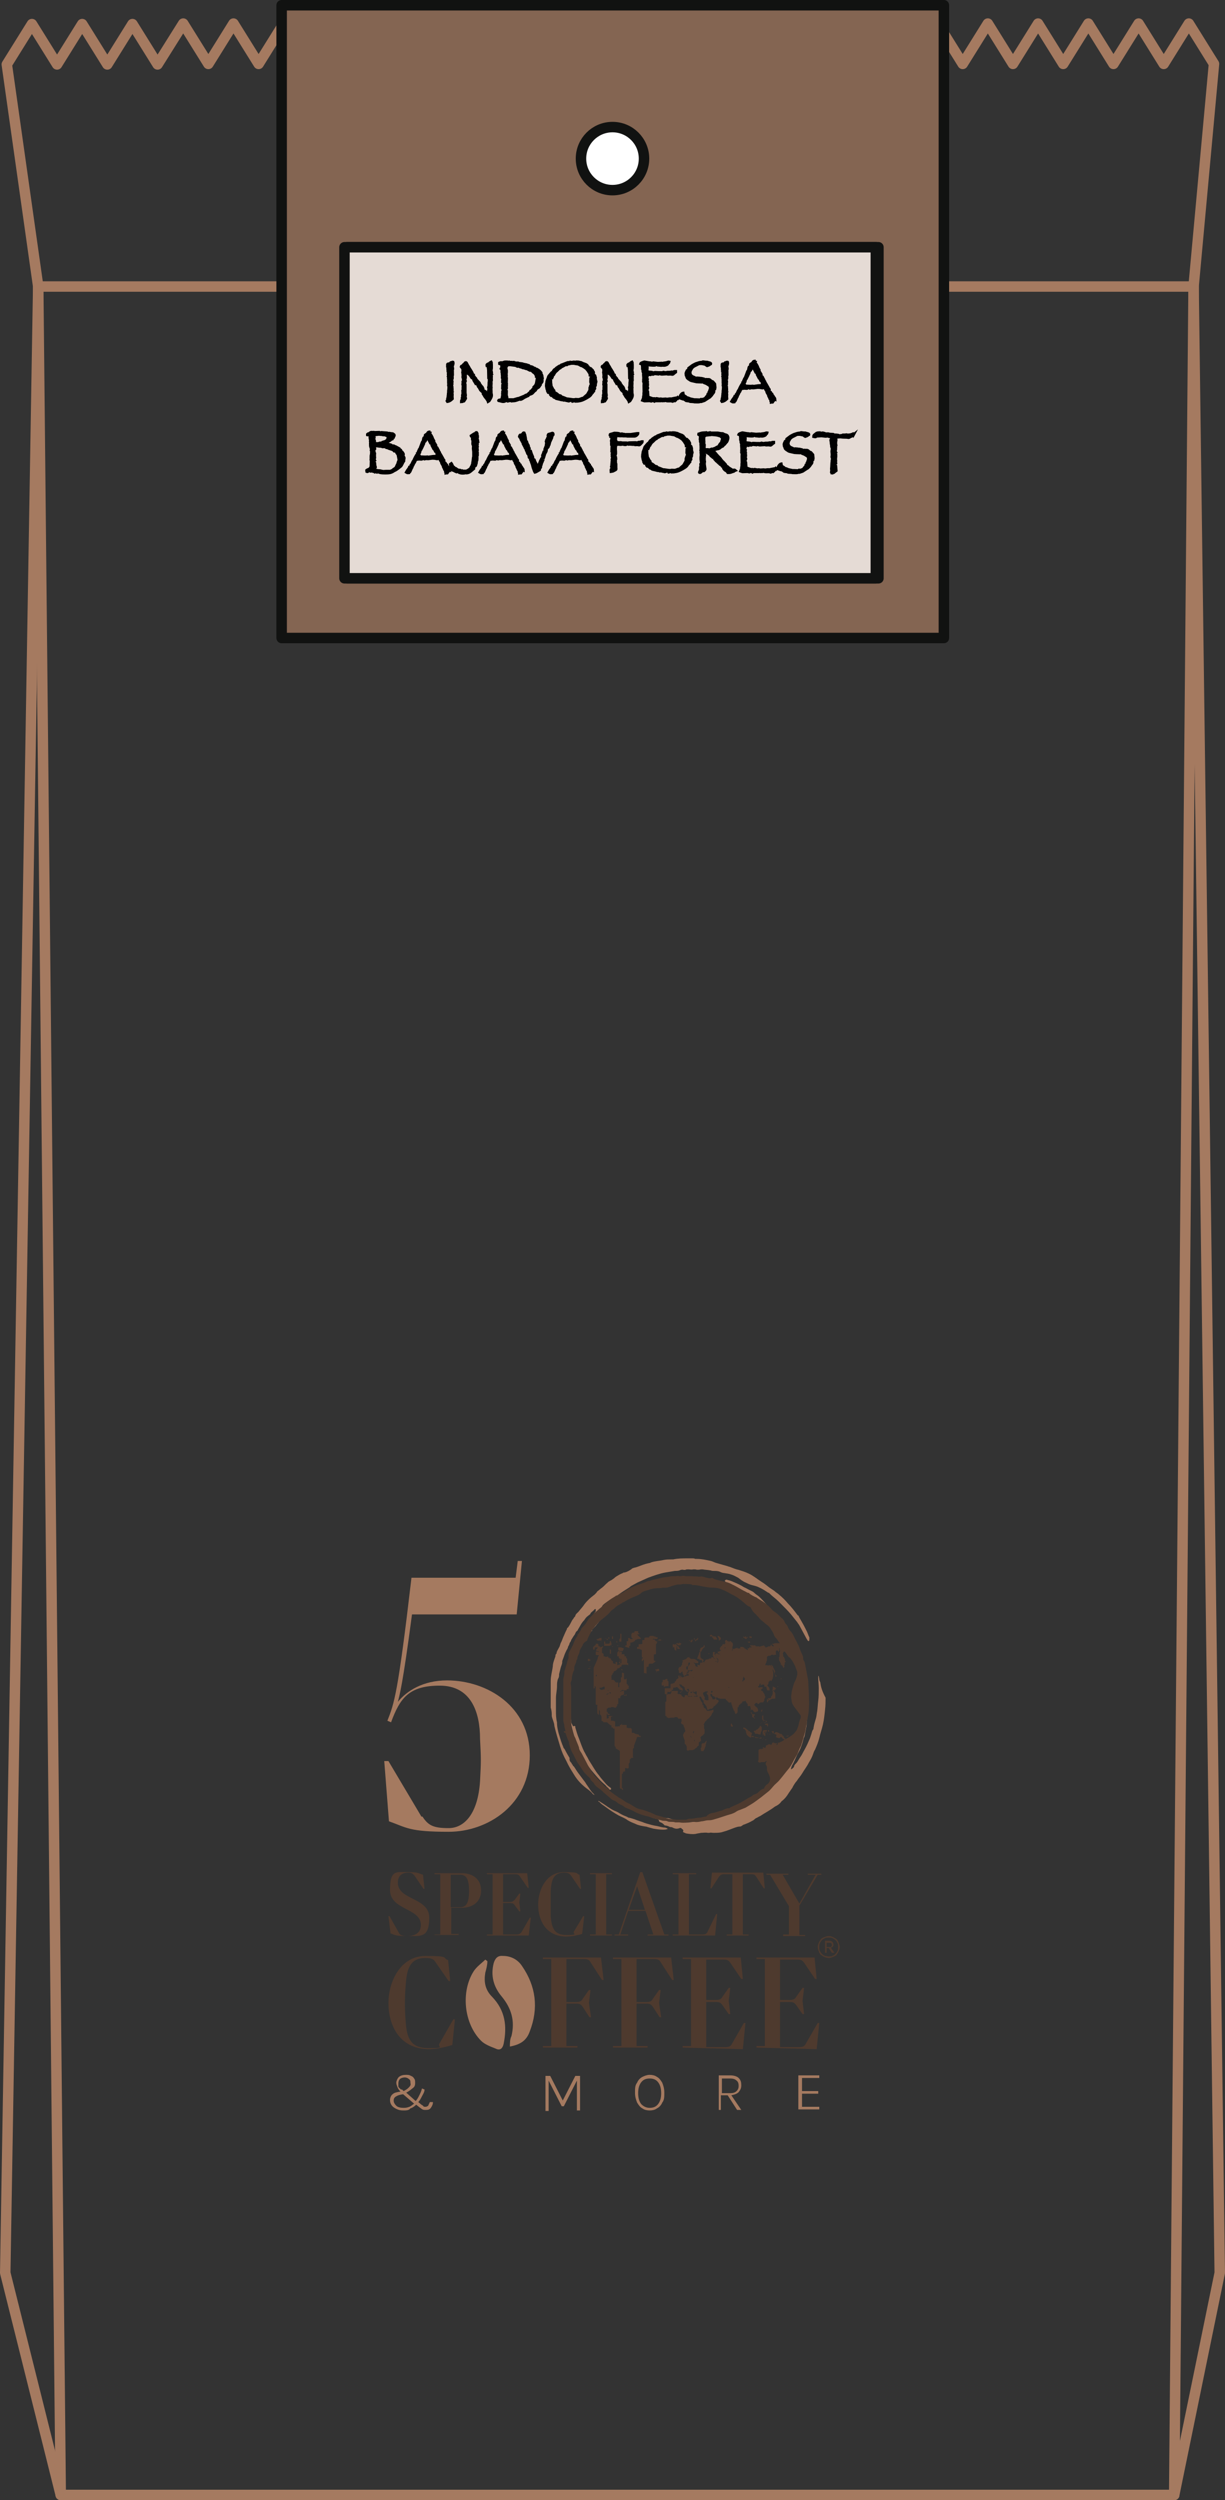 <?xml version="1.0" encoding="UTF-8"?><svg id="Livello_2" xmlns="http://www.w3.org/2000/svg" viewBox="0 0 234 477.3"><rect x="0" y="0" width="234" height="477.3" fill="#333333" stroke="none"/><defs><style>.cls-1,.cls-2{fill:#a57a60;}.cls-1,.cls-3{fill-rule:evenodd;}.cls-4{isolation:isolate;}.cls-5{fill:#fff;}.cls-5,.cls-6,.cls-7{stroke:#111211;}.cls-5,.cls-6,.cls-7,.cls-8{stroke-linejoin:round;stroke-width:2px;}.cls-9{stroke:#000;stroke-miterlimit:10;stroke-width:.5px;}.cls-6{fill:#e5dbd5;}.cls-7{fill:#846552;}.cls-10,.cls-3{fill:#4e3a2e;}.cls-8{fill:none;stroke:#a57a60;}</style></defs><g id="Livello_1-2"><path class="cls-8" d="M224.3,476.3H11.6l-10.6-42.4L7.3,54.7,1.3,12.3l4.8-7.7,4.8,7.7,4.8-7.7,4.8,7.7,4.8-7.7,4.8,7.7,4.9-7.8,4.8,7.7,4.8-7.7,4.8,7.7,4.8-7.7,4.8,7.7,4.8-7.7,4.8,7.7,4.8-7.7,4.8,7.7,4.8-7.7,4.8,7.7,4.8-7.7,4.8,7.7,4.8-7.7,4.8,7.7,4.8-7.7,4.8,7.7,4.8-7.7,4.8,7.7,4.8-7.7,4.8,7.7,4.8-7.7,4.8,7.7,4.8-7.7,4.8,7.7,4.8-7.7,4.8,7.7,4.9-7.7,4.8,7.7,4.8-7.7,4.8,7.7,4.8-7.7,4.8,7.7,4.8-7.7,4.8,7.7,4.8-7.7,4.8,7.7,4.8-7.7,4.8,7.7,4.8-7.7,4.8,7.7-3.9,42.5,5,379.2-8.7,42.4h0Z"/><path class="cls-8" d="M224.3,476.3H11.6L7.3,54.7h220.7l-3.7,421.6h0Z"/><path class="cls-7" d="M53.8,1v120.8h126.5V1H53.8Z"/><rect class="cls-6" x="66.3" y="47.2" width="101.5" height="63.2"/><g class="cls-4"><path class="cls-10" d="M74.2,365.8h.2l1.8,3.2c.2.4.6.6,1.6.6,1.6,0,2.6-.7,2.6-2.1,0-3.3-5.9-2.8-5.9-6.7s1.2-3.4,3.4-3.4,2.1.3,2.9.5l.3,2.7h-.2l-1.7-2.5c-.3-.4-.6-.6-1.2-.6-1.1,0-2,.5-2,1.9,0,3.4,6,2.8,6,6.7s-1.6,3.5-4.2,3.5-2.5-.3-3.2-.5l-.4-3.3h0Z"/><path class="cls-10" d="M83,369.5v-.2h1.1v-11.5h-1.1v-.2h5.2c1.8,0,3.7.9,3.7,3.3s-1.9,3.3-3.6,3.3h-2.1v5h1.4v.2h-4.6v.1ZM87.9,364.1c1.1,0,1.7-.7,1.7-3.1s-.6-3.1-1.7-3.1h-1.8v6.2h1.8Z"/><path class="cls-10" d="M93,369.5v-.2h1.1v-11.5h-1.1v-.2h7.7l.3,2.8h-.2l-1.5-2.2c-.2-.3-.4-.4-.9-.4h-2.3v5.3h1.3c.5,0,.7-.2.9-.4l.9-1.2h.2l-.2,1.7h0l.2,1.7h-.2l-.9-1.2c-.2-.3-.4-.4-.9-.4h-1.3v6h2.6c.5,0,.7-.2.9-.4l1.6-2.8h.2l-.4,3.4h-8,0Z"/><path class="cls-10" d="M111.4,365.8h.2l-.4,3.4c-.6.2-2,.5-3,.5-4,0-5.4-3.2-5.4-6.1s1.6-6.2,4.9-6.2,2.2.3,3,.5l.3,2.7h-.2l-1.7-2.5c-.3-.4-.5-.6-1.4-.6-2.1,0-2.4,1.7-2.5,3.5v4.9c.2,2.1.6,3.5,3,3.5s1.2-.2,1.4-.6l1.8-3h0Z"/><path class="cls-10" d="M112.7,369.5v-.2h1.1v-11.5h-1.1v-.2h4.2v.2h-1.1v11.5h1.1v.2h-4.2Z"/><path class="cls-10" d="M123.7,369.5v-.2h1.1l-1.5-4.5h-3.3l-1.5,4.5h1.5v.2h-2.6v-.2h.8l4.1-11.9h.4l4.2,11.9h.8v.2h-4ZM120.1,364.6h3.1l-1.5-4.5h0l-1.6,4.5Z"/></g><g class="cls-4"><path class="cls-10" d="M128.5,369.5v-.2h1.1v-11.5h-1.1v-.2h4.5v.2h-1.4v11.5h2.6c.5,0,.7-.1.9-.4l1.7-3.5h.2l-.4,4.1h-8.1Z"/></g><g class="cls-4"><path class="cls-10" d="M138.8,369.5v-.2h1.1v-11.5h-1.6c-.5,0-.7.2-.9.4l-1.5,2.3h-.2l.3-3h9.8l.3,3h-.2l-1.5-2.3c-.2-.3-.4-.4-.9-.4h-1.6v11.5h1.1v.2h-4.2Z"/><path class="cls-10" d="M149.6,369.5v-.2h1.1v-5.4l-3.6-6h-.7v-.2h4.2v.2h-1.1l3.2,5.5h0l3.1-5.5h-1.5v-.2h2.6v.2h-.7l-3.5,5.9v5.6h1.1v.2h-4.2v-.1h0Z"/></g><g class="cls-4"><path class="cls-2" d="M77,402.9c-.5,0-.9-.1-1.3-.3-.4-.2-.7-.4-.9-.7-.2-.3-.3-.6-.3-1s.2-.9.5-1.1c.3-.3.8-.4,1.5-.5h0c-.3-.3-.5-.6-.6-.9s-.2-.5-.2-.8.2-.8.5-1.1c.4-.3.8-.4,1.4-.4s.7.1.9.2c.3.1.5.3.6.5.2.2.2.5.2.8s0,.7-.4,1-.7.6-1.3.9l1.8,1.6c.3-.3.5-.7.7-1.1s.4-.8.5-1.3l.5.2c0,.5-.3.9-.5,1.3s-.4.8-.7,1.1l.6.5c.2.1.3.2.4.3,0,.1.2.1.4.1s.3-.1.5-.2c0-.1.2-.4.3-.7h.6c0,.5-.2.8-.4,1.1-.2.3-.5.4-.9.4s-.5,0-.7-.1-.4-.3-.7-.5l-.5-.4c-.3.3-.7.6-1.1.7-.3.4-.8.4-1.3.4h-.1ZM75.2,401c0,.4.2.7.5,1s.8.4,1.4.4.8-.1,1.1-.2c.3-.1.6-.4.9-.6l-2.1-1.8c-.6.1-1,.2-1.3.4-.4.2-.5.5-.5.8h0ZM76.8,398.9l.3.3c.4-.2.7-.4.9-.6.2-.2.3-.3.4-.5s0-.3,0-.5c0-.3,0-.5-.3-.7-.2-.2-.5-.3-.8-.3s-.7.1-.9.3c-.2.2-.3.5-.3.8v.6c0,.2.3.4.5.6h.2Z"/><path class="cls-2" d="M104.2,396.3h.9l2.4,4.7,2.4-4.7h.9v6.6h-.6v-5.7l-2.5,4.9h-.4l-2.5-4.9v5.8h-.6v-6.7h0Z"/><path class="cls-2" d="M124.1,402.9c-.5,0-1-.1-1.4-.4-.4-.2-.7-.6-1-1.1-.2-.5-.4-1.1-.4-1.9s0-1.4.4-1.9c.2-.5.6-.9,1-1.1s.9-.4,1.4-.4,1,.1,1.4.4c.4.2.7.6,1,1.1.2.5.4,1.1.4,1.9s0,1.4-.4,1.9c-.2.5-.6.9-1,1.1-.4.3-.9.4-1.4.4ZM124.1,402.4c.7,0,1.2-.2,1.6-.7s.6-1.2.6-2.1-.2-1.6-.6-2.1-.9-.7-1.6-.7-1.2.2-1.6.7-.6,1.2-.6,2.1.2,1.6.6,2.1c.4.4.9.7,1.6.7Z"/><path class="cls-2" d="M137.3,402.8v-6.6h2.2c.7,0,1.3.2,1.6.5.4.4.5.8.5,1.4s-.2.9-.5,1.3c-.3.3-.8.5-1.4.6l1.9,2.8h-.8l-1.8-2.8h-1.3v2.8h-.4ZM137.9,399.6h1.6c.5,0,.9-.1,1.2-.4s.4-.6.4-1-.1-.8-.4-1c-.3-.3-.7-.4-1.2-.4h-1.6v2.8Z"/><path class="cls-2" d="M152.5,402.8v-6.6h4v.5h-3.3v2.5h3.1v.5h-3.1v2.5h3.3v.5h-4v.1Z"/></g><path class="cls-10" d="M158.3,373.8c-.3,0-.6-.1-.8-.2-.3-.1-.5-.3-.7-.4-.2-.2-.3-.4-.4-.7-.1-.3-.2-.5-.2-.8s.1-.6.2-.8c.1-.3.3-.5.4-.7.2-.2.4-.3.7-.4s.5-.2.8-.2.6.1.8.2c.3.1.5.3.7.4.2.2.3.4.4.7.1.3.2.5.2.8s-.1.6-.2.8c-.1.3-.3.5-.4.7-.2.2-.4.3-.7.4-.2.1-.5.2-.8.2ZM158.3,373.5c.2,0,.5,0,.7-.1s.4-.2.6-.4c.2-.2.3-.4.4-.6.1-.2.1-.4.1-.7s0-.5-.1-.7-.2-.4-.4-.6-.4-.3-.6-.4c-.2-.1-.4-.1-.7-.1s-.5,0-.7.1-.4.2-.6.4c-.2.2-.3.4-.4.6-.1.2-.1.4-.1.7s0,.5.1.7.2.4.4.6.4.3.6.4c.3,0,.5.1.7.1ZM157.6,372.8v-2.3h.8c.3,0,.5.1.6.2s.2.3.2.5,0,.3-.1.4-.2.2-.4.2l.7,1h-.5l-.6-.9h-.4v.9h-.3ZM157.9,371.7h.5c.2,0,.3,0,.4-.1.1-.1.1-.2.1-.3s0-.2-.1-.3c-.1-.1-.2-.1-.4-.1h-.5v.8Z"/><path class="cls-10" d="M86.6,385.5h.3l-.5,4.9c-.9.3-2.9.8-4.4.8-5.8,0-7.8-4.7-7.8-8.8s2.3-9,7.1-9,3.1.4,4.3.8l.4,4h-.3l-2.5-3.6c-.4-.6-.7-.8-2-.8-3.1,0-3.5,2.5-3.7,5.1-.2,2.4-.2,4.7,0,7.1.2,3,.9,5,4.3,5s1.8-.2,2.1-.8l2.7-4.7Z"/><path class="cls-10" d="M103.7,390.9v-.3h1.6v-16.6h-1.6v-.3h11.1l.5,4.3h-.3l-2.2-3.4c-.2-.4-.5-.6-1.2-.6h-3.4v8.2h1.9c.7,0,1-.2,1.2-.6l1.2-1.7h.3l-.3,2.5h0l.4,2.7h-.3l-1.3-2c-.3-.4-.5-.6-1.2-.6h-1.9v8.1h2.1v.3s-6.6,0-6.6,0Z"/><path class="cls-10" d="M117.1,390.9v-.3h1.6v-16.6h-1.6v-.3h11.1l.5,4.3h-.3l-2.2-3.4c-.2-.4-.5-.6-1.2-.6h-3.4v8.2h1.9c.7,0,1-.2,1.2-.6l1.2-1.7h.3l-.3,2.5h0l.4,2.7h-.3l-1.3-2c-.3-.4-.5-.6-1.2-.6h-1.9v8.1h2.1v.3s-6.6,0-6.6,0Z"/><path class="cls-10" d="M130.4,390.9v-.3h1.6v-16.6h-1.6v-.3h11.1l.4,4.1h-.3l-2.1-3.1c-.3-.4-.5-.6-1.2-.6h-3.4v7.7h1.9c.7,0,1-.2,1.2-.6l1.2-1.7h.3l-.3,2.5h0l.3,2.5h-.3l-1.2-1.7c-.3-.4-.5-.6-1.2-.6h-1.9v8.6h3.7c.7,0,1-.2,1.2-.6l2.3-4h.3l-.5,5-11.5-.3Z"/><path class="cls-10" d="M144.5,390.9v-.3h1.6v-16.6h-1.6v-.3h11.1l.4,4.1h-.3l-2.1-3.1c-.3-.4-.5-.6-1.2-.6h-3.4v7.7h1.9c.7,0,1-.2,1.2-.6l1.2-1.7h.3l-.3,2.5h0l.3,2.5h-.3l-1.2-1.7c-.3-.4-.5-.6-1.2-.6h-1.9v8.6h3.7c.7,0,1-.2,1.2-.6l2.3-4h.3l-.5,5-11.5-.3Z"/><path class="cls-2" d="M97.4,390.7c0-.7,0-1.4.3-2,.7-2.9,0-5.3-1.9-7.6-1.5-1.8-2.1-3.9-1.5-6.3.3-1,.8-1.5,1.8-1.4,1.5,0,2.8.7,3.6,1.9,2.7,3.9,3.2,8.1,1.5,12.5-.6,1.7-1.7,2.5-3.8,2.9Z"/><path class="cls-2" d="M93.1,374.4c0,.7-.2,1.5-.4,2.2-.3,1.8,0,3.3,1.3,4.6,2.5,2.6,2.9,5.6,2.2,9-.2.9-.7,1.3-1.5.9-1-.4-2.1-.8-2.8-1.5-3.3-3.3-3.9-9.4-1.4-13.3.6-.9,1.5-1.5,2.2-2.2,0,0,.4.3.4.3Z"/><path class="cls-2" d="M80.7,346.8c1.1,1.7,2.1,2.2,5,2.2s5.6-2.6,6-9c.2-3.8.2-4.2,0-8,0-5.3-1.8-10.2-7.7-10.2s-7.6,2.4-9.3,7l-.7-.3c1.3-3.3,2-5,4.6-27.3h19.9l.4-3.2h.8l-1,10.2h-20c-1.8,13.7-2.4,15.5-2.7,16.7h0c1.7-2.1,4.8-4.1,9.4-4.1,7.7,0,15.8,5,15.8,14.3s-7.9,14.6-15.5,14.6-8-.8-11.4-2l-.9-11.5h.8l6.3,10.6h.2,0Z"/><path class="cls-1" d="M154.5,313.3s-.1,0-.2-.1c-.1-.1-.1-.2-.2-.3-.5-.9-.9-1.7-1.4-2.6-.1-.2-.3-.4-.4-.6-.4-.5-.8-1-1.2-1.5-.6-.7-1.2-1.3-1.9-2-.2-.2-.3-.3-.5-.5-.5-.5-1.1-.9-1.6-1.4s-.2-.2-.3-.2c-.6-.4-1.2-.8-1.9-1.1-.4-.2-.9-.3-1.3-.4-.4-.1-.8-.3-1.2-.5-.5-.2-1-.6-1.4-.9-.4-.2-.9-.5-1.3-.6-.5-.2-.9-.2-1.4-.3-.2,0-.5-.1-.7-.2-.4-.2-.8-.2-1.3-.2s-.4-.1-.6-.1c-.5-.1-1-.1-1.5-.2h-.3c-.4.1-.8.1-1.1,0h-.4c-.3.1-.6,0-.9,0s-.4,0-.6.1h-.3c-.3-.1-.6,0-.8.1-.3.1-.6.1-.9.1-.6.1-1.2.2-1.8.3-1.1.2-2.2.6-3.3,1-.7.3-1.3.6-2,.9-.4.2-.7.4-1.1.6-.2.1-.3.2-.4.3-.8.5-1.6,1-2.4,1.6-.3.2-.7.4-1,.6-.6.4-1.2.7-1.7,1.2-.3.3-.4.8,0,1.1.2.3.2.5,0,.8-.3.6-.6,1.1-1,1.6-.2.2-.3.4-.5.6s-.4.4-.6.6h0v.2h0c0,.2-.2.1-.4,0,0-.1-.2-.3-.4-.2-.2.1-.4.2-.6.4-.3.5-.6,1.1-.8,1.6,0,.2,0,.3-.2.5h0c-.2.4-.4.8-.5,1.2h0c-.3.8-.5,1.6-.7,2.4-.2.7-.4,1.5-.5,2.2,0,.6-.2,1.3-.3,1.9v3.1h0v1c0,.5.2.9.2,1.4s0,1,.2,1.6v.3c0,.2.2.5.3.7,0,.1,0,.2.3.1h0s.2,0,.2.1h0v.2c.2.7.4,1.4.7,2.1.3.8.6,1.7,1,2.5.2.3.3.6.5.9s.3.6.5.9c.6.9,1.1,1.9,1.8,2.7h0c.4.6.9,1.1,1.4,1.7.2.2.4.4.7.6.2.1.3.3.2.4,0,.1-.3.1-.4-.1,0-.1-.3-.3-.4-.4-.2-.3-.5-.5-.7-.7-.8-.7-1.5-1.6-2.2-2.4-.7-.9-1.3-1.8-1.9-2.7,0-.1-.2-.2-.2-.4-.3-.7-.6-1.4-.9-2.1v-.3c-.3-1.1-.7-2.3-.9-3.4-.2-1.1-.5-2.3-.6-3.4v-4.8c.2-.9.2-1.7.3-2.6.2-1.1.5-2.1.8-3.2.2-.7.5-1.3.8-2,0-.1,0-.2.2-.4.3-.6.6-1.2.9-1.8.4-.6.7-1.2,1.1-1.7.3-.4.6-.8.9-1.1,0-.2.2-.3.3-.5v-.4c0-.1,0,0-.2,0-.2.3-.6.5-.8.8,0,.2-.3.3-.5.5-.3.2-.5.5-.7.8h0c-.6.6-.8,1.2-1.2,1.8,0,.2-.3.3-.4.5s-.2.5-.4.7c-.2.3-.3.5-.5.8,0,.2-.2.4-.3.6,0,.2-.2.5-.3.7,0,.3-.3.6-.4.9h0c-.2.4-.3.7-.4,1s-.2.5-.3.8h0v.2h0c0,.4-.2.7-.3,1.1l-.3,1.2c0,.3,0,.6-.2.9h0c-.2.5-.2,1-.2,1.4,0,.8-.2,1.5-.2,2.3v2.2h0c0,.9,0,1.6.2,2.4,0,.9.2,1.8.5,2.7.2.7.4,1.3.7,2,0,.2.2.3.3.5.3.6.6,1.1.9,1.6v.3c0,.3.2.5.4.7,0,.1,0,.2.2.3,0,.1,0,.2.2.3.3.4.5.8.8,1.2.3.4.6.8.9,1.2.2.3.5.6.7,1,.3.4.6.9.9,1.3.2.3.5.5.7.8-.2-.1-.4-.2-.5-.4-.2-.2-.5-.5-.8-.7-1.1-.8-2-1.7-2.7-2.9-.5-.8-1-1.6-1.4-2.5-.5-.9-.9-1.8-1.2-2.8-.4-1.3-.8-2.6-1.1-3.9,0-.6-.4-1.3-.5-1.9,0-.5,0-1-.2-1.6v-4.1c0-1.3,0-.7,0-1,0-1,.3-1.9.4-2.8,0-.6.3-1.3.5-1.9,0-.2,0-.4.2-.5,0-.4.3-.8.5-1.2.2-.3.2-.7.4-1,.2-.4.3-.8.5-1.2h0c.2-.5.4-.9.6-1.3,0-.1,0-.2.2-.3.3-.4.5-.8.7-1.2s.3-.4.4-.6c0-.1.2-.2.3-.4,0-.3.4-.6.6-.8.3-.4.6-.7.9-1.1.6-.9,1.4-1.6,2.2-2.2.2-.2.4-.4.5-.6.3-.2.6-.5.9-.7.4-.3.7-.7,1.1-1,0-.1.3-.2.4-.3.3-.1.5-.3.8-.5.2-.2.5-.4.7-.5.3-.2.7-.4,1-.5,0-.1.2-.1.3-.1.5-.1,1-.4,1.4-.7,0-.1.2-.1.4-.2.6-.1,1.2-.4,1.8-.6s.7-.2,1.1-.3c0,0,.2,0,.3-.1.8-.3,1.7-.3,2.5-.5.5-.1,1-.1,1.5-.1h.3c.9-.2,1.8-.2,2.7-.2h1c.2,0,.3,0,.5.1h.3c.9,0,1.8.2,2.7.4.4.1.7.3,1.1.4.7.2,1.4.4,2.1.6.2.1.4.1.6.2.5.2,1,.4,1.5.5.6.2,1.3.4,1.9.7.9.4,1.7,1.1,2.5,1.6.5.3,1,.7,1.5,1.1.3.2.6.4.9.6.3.3.7.5,1,.8.6.5,1.1,1,1.6,1.6.7.7,1.3,1.5,1.9,2.3h.1c.2.5.5.9.7,1.3.3.5.6,1.1.9,1.7.2.4.3.8.5,1.2,0,.5,0,.6-.1.7h0Z"/><path class="cls-1" d="M156.7,321.2s0-.1-.1-.2c0-.1-.1-.2-.1-.4s-.1-.4-.1-.7c-.1.1-.1.2-.1.3,0,.7.1,1.4.1,2.1s0,1.6-.1,2.4c-.1.7-.1,1.3-.2,2-.1.4-.1.8-.2,1.2-.2.7-.4,1.3-.5,2,0,.1,0,.2-.1.3-.2.3-.2.5-.3.8s-.2.6-.3.9c-.3.7-.6,1.4-1,2.1-.3.5-.5,1-.8,1.4s-.5.9-.8,1.2c-.2.2-.4.4-.4.6-.1.3-.3.4-.6.6,0-.4.2-.8.4-1.1.4-.8.7-1.6,1.1-2.3s.7-1.6.9-2.5c0-.1.1-.2.1-.2,0-.1.1-.2.1-.3.1-.5.2-1.1.3-1.6.1-.3.1-.7.1-1,.1-.6.1-1.1.2-1.7v-1.3c0-.9-.1-1.7-.2-2.6v-.2c0-.1,0-.2-.1-.2s-.1.1-.1.2h0c.1.8,0,1.4-.1,2.1s-.2,1.4-.3,2c-.1.4-.1.9-.2,1.3-.1.5-.2,1-.4,1.5s-.2,1.1-.4,1.6c-.2.4-.3.7-.4,1.1-.2.5-.4,1.1-.6,1.6-.2.4-.3.8-.5,1.1-.4.6-.7,1.2-1.1,1.8-.4.6-.7,1.1-1.2,1.6-.3.2-.5.5-.7.8-.2.2-.3.5-.5.6-.4.4-.7.9-1.2,1.2,0,0-.1.1-.2.2-.3.3-.5.7-.8.9-.5.4-.9.8-1.3,1.2-.7.5-1.4.9-2,1.5h-.1c-.4.1-.8.3-1.2.5s-.5.2-.7.3c-.2.1-.4.2-.7.2-.6.1-1.1.4-1.7.5,0,0-.1,0-.1.1-.3.2-.7.3-1,.4-.1,0-.3,0-.4.1-.5.1-1,.3-1.6.3s-.3,0-.4.1c-.2,0-.3.1-.4,0h-.2c-.6.2-1.2.2-1.8.3s-1.2,0-1.8-.2c-.4-.1-.8-.2-1.2-.3-.3-.1-.7-.2-1-.3-.6,0-1.2-.2-1.8-.2s-.5-.2-.8-.2c-.4-.1-.7-.2-1-.4-.3-.2-.6-.3-.9-.4s-.7-.2-.9-.4c0,0,0-.1-.2-.1,0,0-.2-.1-.3,0,0,.1,0,.2.2.2.5.3.9.6,1.5.8,0,0,0,.1.2.1.5.3,1,.6,1.6.7.2,0,.5.1.6.4,0,.1,0,.2.3.3.3.1.5.3.7.5,0,0,0,.1.2.1s.5.1.7.2c0,0,.2.1.3.1s.3,0,.4.1c.4.2.8.3,1.3.1.2-.1.4,0,.5.2h.1c.1.2.2.3.1.4-.1.1,0,.2.1.2.1.1.3.1.4.2.6.1,1.2.2,1.9.1.3-.1.6-.1,1-.2.4,0,.9-.1,1.3,0h.3c.3-.1.5,0,.8,0,.5,0,1,0,1.5-.1.3-.1.7-.2,1-.3.5-.2,1.1-.4,1.6-.6.3-.1.6-.2.9-.2s.3-.1.5-.2c.1-.1.3-.2.4-.2.5-.2,1-.4,1.5-.7.3-.1.5-.4.7-.5.3-.1.5-.3.8-.4.9-.6,1.9-1.1,2.8-1.8.1,0,.1-.1.2-.1.4-.2.8-.5,1-.8.1-.1.1-.2.2-.2.5-.4.9-.9,1.2-1.4.1-.2.3-.4.4-.6.2-.3.4-.5.5-.8.2-.3.4-.7.7-1,.3-.5.7-.9,1-1.4.4-.7.9-1.3,1.3-2.1.3-.5.6-1,.8-1.6.1-.3.2-.6.4-.9.3-.7.6-1.4.8-2.2.2-.9.5-1.7.7-2.6s.3-1.8.4-2.8c.1-.8.1-1.6.1-2.3-.7-1.3-.9-2.1-1-2.9h0Z"/><path class="cls-1" d="M153,317.2c-.3-1.1-.7-2.2-1.2-3.2-.3-.5-.5-1.1-.8-1.6-.2-.3-.4-.6-.5-.9-.4-.9-1-1.7-1.6-2.5-.1-.2-.2-.3-.4-.5-.6-.6-1.1-1.2-1.7-1.8h-.1c-.5-.7-1.1-1.3-1.6-1.8-.3-.3-.7-.5-1-.8-.2-.2-.4-.3-.6-.4-.5-.2-.9-.5-1.4-.7-.6-.4-1.3-.7-2-1-.4-.2-.8-.3-1.2-.4-.1-.1-.3,0-.4.1-.1.1,0,.2.1.3.3.3.7.6,1.1.7.5.2.9.4,1.3.7.1.1.3.2.4.3.8.5,1.6,1.1,2.4,1.8.2.1.3.3.5.4.2.2.4.2.6.4.5.4,1,.8,1.5,1.3.3.3.6.6.9,1,.3.3.6.7.9,1,.3.3.5.7.8,1,.1.1.2.2.3.4.2.3.3.6.5.8.4.6.9,1.1,1,1.8,0,0,0,.1.1.1.2.2.3.5.5.8.1.3.2.6.4.8.2.3.4.7.4,1.1h0c.1.3.2.5.3.7,0,.5.3.9.4,1.3.2.5.3,1,.5,1.6,0,.1,0,.2.1.3,0-.1.1-.2,0-.3,0-.3-.1-.5-.1-.8,0-.7-.2-1.4-.4-2h0Z"/><path class="cls-1" d="M127.5,349.1c0-.1-.3-.1-.4-.2-.6,0-1.1-.2-1.6-.3-.7-.1-1.4-.3-2.1-.5,0,0-.2-.1-.3-.1-.4-.2-.9-.3-1.4-.5s-1.1-.4-1.6-.5c0,0-.2,0-.2-.1-.5-.2-1-.4-1.5-.7-.3-.2-.7-.4-1-.5-.9-.4-1.6-1-2.4-1.5-.2-.1-.4-.3-.7-.4,0,.1,0,.2.2.2.3.4.7.6,1.1.9.8.6,1.7,1.2,2.6,1.7.6.3,1.2.5,1.7.9.5.3,1,.5,1.5.7.6.3,1.3.4,1.9.5,0,0,.2,0,.4.1.4.1.7.2,1.1.3.6.1,1.2.2,1.9.2s.5-.1.8-.1h0v-.1Z"/><path class="cls-3" d="M150.6,314.4h0c-.1,0-.1-.1,0,0,0-.1-.1-.2-.1-.2h-.1v-.2h.1v-.2c0-.1-.1-.1-.1-.2h-.5v.2h.1v.2h0c0-.1-.1-.1-.2-.2,0,0-.1-.1-.2-.1h-1.6c-.1,0-.1.1-.2.1h-.3c0,.1.1.1.1.2h0s.1,0,.1.1h.1v.2h-.2c0-.1-.1-.1-.2-.1h0v-.2s-.1-.1-.1,0c0,0-.1,0-.1.1h0c0,.1,0,.2-.1.2h-.3c-.1,0-.1.1-.2.1-.1.1-.2.1-.3.1h-.1c0-.1-.1-.2-.2-.3h0c-.1-.1-.2-.1-.3,0h-.1c-.1,0-.2.1-.3.1h-.1c0,.1-.1.1-.1.1h0s0-.1-.1-.1h-.6c-.1-.1-.1-.2-.2-.2h-.2s-.1.1-.1,0h-.6.1-.1s-.1.1,0,.1c0,0,0,.1.1.1h.1c0,.1.1.2.1.2h-.4s-.1,0-.1.1c0,0,0,.1-.1.1s-.2,0-.2-.1h0v.2c0,.1.1.1.1.2h-.1c-.1,0-.2-.1-.3-.2h-.2.1s0-.1-.1-.1h-.1c0-.1-.1-.2-.1-.2-.1,0-.2-.1-.3-.1h-.4c0,.1,0,.2.1.2h0c-.1,0-.1.1-.2.1h-.2c-.1.1-.2,0-.2-.1h0s0-.1-.1,0c-.1,0-.2,0-.3.1h-.1s-.1,0-.1.1h-.1c0-.1-.1,0-.1,0h0c0-.1-.1-.1-.1-.1v.2h.1-.1c0,.2-.1.2-.2.2h0c0-.1.1-.1.1-.2h0v-.3h0v-.2c0-.1.1-.1.1-.2v-.4c0-.1-.1-.1-.1-.2h0c-.1,0-.1-.1-.1-.1h0s0,.1,0,0h-.1c0-.1-.1-.1-.1-.2h-.1c-.1,0-.2.1-.2.1h0c0,.1-.1.1-.1.1h0v-.2h-.3c0-.1,0-.2-.1-.2h-.2c0,.1-.1.2-.1.3s0,.1.1.2h0c0,.1-.1.1-.1.1h0c0,.1,0,.2-.1.2h-.1c0-.1-.1-.1-.1,0h-.1s-.1,0-.1.1h0c0,.1-.1.2-.1.2,0,0-.1,0-.1.1h-.1c0,.1,0,.2-.1.2s0,.1-.1.1h0v.2h0c0,.1.1.2.1.2,0,0,.1,0,.2.1h-.1c-.1,0-.1.1-.2.1s-.1.1-.2.1h-.2v.2s0,.1.1.1h0s0,.1.1.1h.2c0,.1.1.1.1.1h0c0,.2,0,.3.1.3h-.1v-.2h0s0-.1-.1-.1h-.3s-.1,0-.1-.1c-.1,0-.1-.1-.2-.1s-.1,0-.2-.1h0s0,.1.1.1h.1s0,.1-.1.1h-.1c0,.2.1.2.2.2h.2-.4c0-.1-.1-.1-.1-.2s0-.1-.1-.2h0v.2h0v.2h.1s0,.1.1.2h.1v.2c0,.1.1.2.1.3h.1s.1,0,.1-.1h.1-.1v.2h.1v.4h0c0,.2-.1.2-.1.3h-.2.1c0-.1.1-.2.1-.3h0v-.2h0c0-.1-.1-.1-.1-.2h-.1c0-.2-.1-.4-.1-.5s-.1-.2-.1-.2h-.1v-.5h0c-.1-.1-.2-.2-.3-.1h-.1v.4h0c0,.1-.1.2,0,.3h0c0,.1.1.1.1.2v.2h.1c0,.1.1.1.1.1h0c0,.1.1.1.2.1h0c0,.1-.1,0-.1,0h-.1s-.1,0-.1-.1c0,0-.1,0-.1-.1,0,0-.1,0-.1-.1-.1,0-.2-.1-.3,0h0c-.1,0-.2,0-.3-.1h-.1c0-.1,0,0,0,0h0s.1,0,.2.1h.2v.2h-.2s-.1.1-.1,0h-.1c0,.1-.1.1-.1.1,0,0-.1,0-.1.1h-.1c0-.1-.1-.1-.1,0h-.2s-.1,0-.1.1c-.1.1-.1.2-.2.2h0v.2h0s-.1.1-.2,0h-.1v-.2h0s.1,0,.1-.1h0c0-.1,0-.2-.1-.2,0-.1-.1-.1-.2-.1h-.1c.1.1.1.2.1.3h0v.2h.1v.2h-.4c0,.1-.1.2-.1.2v.2h0s0,.1-.1.1-.2-.1-.3-.1h-.1v.2h.1c0,.1,0,.2-.1.2s-.1,0-.2-.1h-.1s0-.1-.1-.2h0c0-.2,0-.3-.1-.3,0,0-.1,0-.1-.1,0,0-.1,0-.1-.1h.1c.1.1.3.1.4.1h.3s.1-.1.1-.2h0c0-.2-.1-.2-.1-.2h-.1c0-.1-.1-.1-.2-.2,0,0-.1-.1-.2-.1-.1-.1-.2-.1-.4-.1h-.6.2c-.1-.1-.2-.2-.3-.2h0c0-.1,0-.2-.1-.2h0v.2h0s0-.1-.1-.1h0s0-.1-.1,0c0,0-.1,0-.1.1,0,0-.1,0-.1.1h0s-.1,0-.1.1h0s-.1,0-.2.1h-.1s-.1,0-.1.1h-.2s0,.1-.1.1h-.1c0-.1,0,0,0,0h0s0,.1.1.1h.2-.1s0,.1-.1.1h0v.2s-.1,0-.1.1h0v.2h0v.2h-.1c-.1.1-.1.2-.1.3h-.2c-.1,0-.1.1-.1.1h-.1v.2h-.1v.3h0s0,.1.1.1h0v.2h0v.2s.1.1.2.1h0c.1,0,.2,0,.2-.1,0,0,0-.1.1-.1,0,0,.1,0,.1-.1h.1v.2h0c0,.1,0,.2.1.3,0,.1.1.1.1.2h0c0,.2.1.2.2.2h0c0-.1,0-.2.1-.2h.1s.1,0,.1-.1c.1,0,.1-.1.1-.1h0v-.2h0c0-.1,0-.2.1-.2,0,0,.1,0,.1-.1,0,0,.1-.1,0-.1h0v-.2c0-.1-.1-.1-.2-.1,0,0-.1,0-.1-.1v-.3h0c0-.1.1-.2.2-.2h.1c.1-.1.1-.2.1-.3h0v-.3c0-.1.1-.1.1-.1h.2v.2h0c-.1.2-.1.3-.2.4h-.1c0,.1,0,.2-.1.1h0v.2h0v.4h0c0,.1,0,.2.1.2h.4c.1-.1.2-.1.3-.1h.1c0,.1.1,0,.1.1h-.1s-.1,0-.1.1-.1.1-.2,0h-.2s-.1,0-.2.1c-.1,0-.1.1-.1.1,0,0,0,.1-.1.1h-.1s-.1,0,0,.1h0s.1,0,.1-.1h.2v.2h0s0-.1-.1-.1h-.1s-.1,0-.1.1h0v.4h-.2c0,.2-.1.2-.1.1h-.1s-.1,0-.2.1c-.1,0-.1.1-.2.1h-.1c0,.1-.1,0-.1,0h0c0-.1-.1-.1-.1-.1,0,0-.1,0-.1.1h-.1c0-.1-.1-.1-.1-.1h.2c0-.1.1-.2,0-.2h0s-.1,0-.2.1h0v.2h-.1c0-.1,0-.2.1-.2h-.1v-.2h0c-.1,0-.1.1-.2.1h0c0,.1-.1.1,0,.2h0v.3h-.1c0,.1-.1.1-.1.1h0s-.1,0-.1.1h-.1c0,.3-.1.3-.2.4,0,0-.1,0-.1.1h0c0,.1,0,.2-.1.2h-.1s-.1,0-.1.1h-.3c0,.1-.2.1-.2.1h0v.3h0v.4h0c0,.1,0,.2,0,.1h-1.1v.3h0v.4h0v.4h.3c0,.1.2.1.2.1,0,0,0-.1.2-.1h.4c0-.1.1-.1.1-.2s0-.1.1-.1h0c-.1-.2,0-.3,0-.3h0c0-.2.1-.2.2-.2s.1-.1.1-.2h0v-.2h.1c.1-.1.2-.1.2,0h.1c0-.1.1-.1.2-.1h.1s.1-.1.1,0c.1,0,.1.1.1.1,0,0,0,.1.1.1h0c.1.1.2.1.2.2s.1.1.2.1.2.1.2.1h.1v.2h0s0,.1-.1.1h-.4s.1,0,.1.1c.1,0,.2.1.2.1h0v-.2s0-.1.1-.1h.1c0-.1.1-.1.1-.2h0v-.2h.1s.1,0,.1.1h0c-.1-.2-.2-.2-.3-.3h0s0-.1-.1-.1-.1,0-.1-.1h-.1c0-.2-.1-.2-.1-.3,0,0-.1,0-.1-.1h0v-.2h.1s0,.1.1.1h.2c0,.1.1.1.1.2,0,0,.1.1.2.1,0,0,.1,0,.1.1,0,0,.1,0,.1.1h.1v.2h0c0,.1,0,.2.1.3h0s0,.1.1.1.1,0,.1.1.1.1.1.1h0c.1,0,.1.1.1.1h.1v-.2h.1s0-.1-.1-.1h-.1c0-.1-.1-.1-.1-.2h.1s0-.1.1-.1h.1s.1,0,.1.1v.2h.1-.1.1c0,.1.1.1.1.2,0,0,0,.1.1.1h.2s.1,0,.2-.1h.1s.1,0,.1.1c0,0,.1.1.2,0,0,0,.1,0,.2-.1h.2v.4h0c0,.1,0,.2-.1.3,0,0,0,.1-.1.2h-.5c-.1,0-.2,0-.2.1h-.1c-.1,0-.3-.1-.4-.1h-.1c-.1,0-.1-.1-.2-.1s-.1,0-.1-.1h-.4c-.1,0-.1.1-.1.2h0v.2h-.2s-.1,0-.1-.1c-.1,0-.2-.1-.2-.1,0,0-.1,0-.1-.1h0c0-.1,0-.2-.1-.2s-.2-.1-.3-.1h-.2s-.1-.1-.2-.1h0c0-.1.1-.2.1-.2h0v-.2h0c0-.1-.1-.1-.1-.1,0,0-.1-.1-.1,0h-1c-.1,0-.1.1-.2.1s0,0,0,.1c0,0,0,.1-.2,0h-.4v.3s0,.1-.2.1,0,.1,0,.2h0v.2h0v.3h0v.3h0v.2h0c0,.2,0,.3-.2.3h0v.4h0v.3h0v.4h0v.3h0v.5h0v.2h0v.2h0v.3s0,.1.2.1,0,.1,0,.1c0,.1.2.2.3.2s0,.1.2.1h0c0-.1,1-.1,1-.1,0,0,.1-.1.2-.1h.3c.1,0,.1.1.2.1h0c0,.2.1.2.1.2h.5c.1,0,.1.1.1.2h0v.2h0c0,.1,0,.2-.1.3h0c0,.2.1.3.3.4h.1c0,.1.1.2.1.2h0c0,.1,0,.2.1.3,0,.1.1.2.1.2h0v.2s0,.1.1.2h0c0,.2,0,.3-.1.4h-.1c0,.1-.1.2-.1.2,0,.1,0,.2-.1.2h0v.3h0c.1.2.1.3.1.3,0,.1.1.2.1.3s.1.1.1.2v.2h0v.4c0,.1.1.2.1.2h.1c0,.1.1.2.1.2,0,.1.1.2.1.3h0v.3h0v.3h0c.1,0,.1.1.2.1h.1c.1,0,.1-.1.2-.1h.6s.1,0,.2-.1h0c.1,0,.2,0,.2-.1.1-.1.2-.2.3-.2,0,0,.1-.1.2-.2,0-.1.1-.1.1-.2h.1c.1-.1.1-.2.1-.3v-.2h0v-.2h.1s.1-.1.2-.2h.1v-.3h0c0-.2-.1-.3-.1-.4h0c.1-.2.3-.3.4-.4h.1c0-.1.1-.1.1-.2.1-.1.2-.1.2-.3v-.4h0v-.3h0c-.1,0-.1-.2-.1-.3v-.3h0v-.2c-.1,0-.1-.1,0-.2h0s0-.1.1-.2c0-.1.1-.1.1-.2,0,0,0-.1.1-.1s.1-.1.1-.1c.1-.1.2-.3.4-.4.1-.1.2-.1.2-.2h0c.2-.2.4-.4.5-.7,0-.1.1-.2.2-.3,0-.1.1-.1.1-.2v-.3s0-.1-.1,0h0c-.1,0-.2.1-.2.1-.1,0-.2,0-.4.1h-.6v-.2h-.1c0-.1-.1-.2-.2-.3h-.1c-.1-.1-.2-.2-.2-.3v-.2c0-.1-.1-.1-.1-.1h-.1v-.2c0-.1,0-.2-.1-.3,0-.1-.1-.2-.2-.2h0c0-.1,0-.2-.1-.3h0c-.1-.2-.1-.3-.2-.5h0s0-.1.1-.1h.2c.1.2.1.3.2.4,0,0,.1.1.1.2,0,0,0,.1.1.1s.1.1.1.1h0v.2h0c0,.2.1.3.1.3,0,0,.1,0,.1.1.1,0,.1.1.1.1,0,.1.1.1.1.2h.1c0,.2.1.2.1.3h0c0,.2.1.3.1.4h0s0,.1.1.1h.1s.1,0,.1-.1h.1s.1-.1.2-.1h.3s.1-.1.2-.2c0,0,.1,0,.1-.1h0c0-.2.1-.2.1-.2.1,0,.2,0,.2-.1,0,0,.1,0,.1-.1s0-.1.1-.1.1,0,.1-.1,0-.1.1-.1h.1v-.2c.1-.1.2-.1.2-.2h0c0-.1-.1-.2-.1-.2,0,0,0-.1-.1-.1h-.2s-.1-.1-.1-.2v-.2h0s-.1.1-.2.2c0,.1-.1.1-.2.1h-.3v-.3h0s0,.1-.1.1h0c0-.1,0-.2-.1-.3h-.1c0-.2-.1-.2-.1-.3h0v-.2h.3c0,.2.1.2.1.3,0,0,0,.1.1.1h.1s.1,0,.1.1h.1c.1.1.1.2.2.2h.1s.1,0,.1-.1h.1s0,.1.1.1c0,0,0,.1.1.1.2,0,.3.1.5.1h.9s0,.1.1.2c0,.1.1.1.1.1,0,0,.1,0,.1.1s.1.1.2.1h0s-.1.1-.1,0h0s.1.1.2.2.2,0,.3,0h.2v.2c0,.1.1.2.1.3s.1.2.1.3h0c0,.2.1.2.1.3s.1.1.1.2h0c0,.2.1.2.1.3h.1c0,.2.1.3.1.4s.1.1.1.2h.1s0-.1.1-.1c0,0,.1,0,.1-.1,0,0,0-.1.1-.1h0v-.2h0v-.4h0v-.3s0-.1.1-.1h.1v-.2h0c0-.1.1-.2.2-.3h.1c0-.1.1-.2.1-.2h.1c.1-.1.2-.2.2-.3,0,0,0-.1.1-.1h.1c.1,0,.2,0,.3-.1,0,0,.1,0,.1-.1h0c0,.2.1.3.2.4h0c0,.1,0,.2.1.2s.1,0,.1.1h0c0,.1.1.2,0,.2h0c0,.1,0,.2.1.2h.3c0-.1.1,0,.1,0h0c0,.2.1.3.1.4h0v.5h0v.3s0,.1.1.2h0c.1.1.1.2.2.3v.2h0v.2h.1s0,.1.1.1h.1c0,.1.2.2.2.2h0c0-.1,0-.2-.1-.2s-.1-.1-.1-.2h0v-.2c0-.1-.1-.1-.1-.2-.1,0-.1-.1-.2-.1s-.1-.1-.1-.1h0v-.2h-.1s-.1,0-.1-.1h0c0-.2.1-.4.1-.5h0s0,.1.1.1h.1c.1,0,.1.1.2.2.1.1.1.2.2.2h0s.1,0,.1.1h0s.1,0,.2-.1h.1c.1,0,.2-.1.2-.1h.1v-.3h0c0-.1-.1-.2-.1-.3,0,0,0-.1-.1-.1,0,0-.1-.1-.2-.2h-.1c0-.1,0-.2-.1-.2h-.1v-.2s0-.1.1-.1h0c.1-.1.1-.2.2-.2h.2s.1,0,.1.1c0,0,0,.1.1.1h.1c.1-.1.2-.2.2-.2.1,0,.1-.1.2-.1h.4s.1,0,.1-.1h0c.1,0,.1-.1.1-.2h.1v-.2h0v-.2c.1,0,.1-.1.1-.1h0c0-.1.1-.2.1-.2h0v-.2h-.1s0-.1-.1-.1h.1v-.2h-.1v-.2h-.1c0-.1-.1-.2-.1-.2,0-.1-.1-.1-.1-.2,0,0,0-.1-.1-.1h-.2v-.2h0c0-.1.1-.2.1-.2,0,0,.1,0,.2-.1h0c0-.1,0-.2-.1-.2h-.5c0,.1-.1.1-.1.1,0,0,0-.1-.1-.1s-.1-.1-.1-.1h0s0-.1.1-.1.1,0,.1-.1,0-.1.1-.2h0c0-.1,0-.2.1-.2h.1v.2h0v.2h0s.1,0,.1-.1c.1-.1.2-.1.3-.1h.2s.1,0,.1.1v.2h0s0,.1.1.1h.3v.2h0c0,.1.1.2.1.3h0c0,.1,0,.2.1.2h.4v-.2h0c0-.2-.1-.3-.1-.4h-.1c0-.1-.1-.2-.1-.2,0,0-.1,0-.1-.1h0v-.2h.1c.1-.2.1-.3.1-.4s0-.2.1-.2h.1c0-.1,0-.2.1-.2s.1,0,.1.1h.1s.1,0,.1-.1.1-.1.1-.2c.1-.1.1-.2.1-.3h0c.1-.2.1-.3.1-.4v-.3h0v-.3c0-.1,0-.2-.1-.3h0v-.4h0c0,.1.1.1.1.2s0,.1.1.2h0c0,.2.1.2.1.3h0c0,.1,0,.2.1.2h0c0,.1,0,.2.1.3h0v.2s0,.1.1.1h0s0-.1.1-.1h.1s0-.1-.1-.1-.1-.1-.2-.2c0,0,0-.1-.1-.1v-.2h0v-.2h.1c-.1-.3-.2-.5-.3-.7,0,0-.1-.1-.1-.2h0c0-.2-.1-.3-.2-.3,0,0,0-.1-.1-.1,0,0,0-.1-.1-.1h0v.2h0c0,.2.1.2.1.3h0v-.2s0-.1-.1-.1-.1-.1-.2-.1h-.3s0,.1-.1.1h0s0-.1-.1-.1h0c0,.1,0,0-.1,0,0,0,0-.1-.1,0h-.2s-.1,0,0-.1h0c0-.2.1-.2.1-.3s.1-.1.1-.2,0-.2.1-.3v-.3h0v-.3h0c0-.1.1-.2.1-.2,0,0,.1,0,.2-.1h.3s.1-.1.2-.1h0s0-.1.1-.1h.3s0,.1.1.1.1-.1.2-.1h.2s.1,0,.1-.1h-.1v-.2h0v-.4s0-.1.1-.1h.3c0,.1,0,.2.1.2,0,0,.1,0,.1.1h0v-.2s0-.1.1-.1h0c-.1-.2-.1-.3-.1-.4h0s.1-.1.1,0h0v.2c0,.1.1.1.1.2h0v.2s0,.1-.1.1h0v.4h0v.4s0,.1-.1.2h0s-.1,0,0,.1v.2h0v.2s0,.1.1.2l.3.6c0,.1.1.1.1.2,0,0,0,.1.1.1h.1c0,.1,0,.2.1.3,0,.1.1.1.1.1h0s0-.1.1-.1c0-.1.1-.2,0-.3,0-.1-.1-.1.1-.2h0v-.4s0-.1.1-.1h.1c0-.1-.1-.2-.1-.2-.1-.1-.1-.2-.1-.3h0s.1,0,.1-.1h-.1c0-.1,0-.2-.1-.1h0v-.2h0c0-.1-.1-.1-.1-.1h0s-.1,0-.1-.1v-.2c0-.1,0-.2-.1-.3h0s0-.1.1-.1h0c0-.1,0,0,0,0h0c0-.2.1-.3.2-.3h.1s.1,0,.1.1h.1v-.2h0v-.3c0-.1,0-.2.1-.3h.1c0-.2.1-.2.1-.3h.3c0-.1,0-.2-.1-.2h0c-.1-.1-.1-.2-.2-.2h0c0-.1,0-.2-.1-.2h0s0-.1-.1-.1h-.1.1c.1,0,.1-.1.1-.1v-.2h0v-.2s0-.1-.1-.1c0,0-.1,0-.1-.1h0v-.2h.1s0,.1.1.1c0,0,.1,0,.2-.1h0s.1,0,.1-.1h.2c0,.1.1.1.1.1h.3c-.3,1.8-.3,1.7-.3,1.7h-.3ZM129.2,320.3h-.1c0,.1,0,0,.1,0h0c-.1-.1,0-.1,0-.1h0v.1ZM130.8,319.4h0s-.1,0,0,0,0,0,0,0c-.1,0,0,0,0,0h0ZM131.1,319.6h0c0,.1-.1.1,0,0h0c-.1,0,0,0,0,0h0ZM131.1,320.3h0c-.1,0,0,0,0,0h0ZM131.8,331.9h0c0-.1,0,0,0,0h0ZM132.1,331.8h0s-.1-.1-.1-.2-.1,0-.1-.1h0v-.4h0v.2s0,.1.1.2h0s.1.2.1.3h0ZM133.1,328.6h0s0,.1,0,0c0,.1,0,0,0,0h0ZM132.4,326h0s0,.1,0,0c0,.1,0,0,0,0h0ZM132.3,325.9s0,.1,0,0h0ZM132.7,332.1h0v.2h0v.2h0c0-.1-.1-.1-.1-.2h0s0-.1.1-.2h0c0-.1,0,0,0,0h0ZM132.5,330.5h0s.1,0,.1.1h0c0,.1-.1.1-.1.2h0s0,.1-.1.1h0v-.2h0c0-.2.1-.2.1-.2h0ZM132.4,320.2h.1c0,.1-.1.1-.1.1h0v-.1ZM131.9,319.5h0c.1,0,.1.1.2.1h-.1c0-.1-.1-.1-.1-.1h0ZM131.3,319.7h0s0-.1.1-.1h.1c.1.1.1.2,0,.3h-.2v-.2h0ZM131.6,324h-.2.2ZM133.3,323.8h0s-.1.1-.2.1h-.5s-.1-.1-.2-.1h-.4s-.1,0-.1.1h-.3c-.1,0-.2,0-.2-.1h0v-.2h0c0-.1.1-.2,0-.2h0v-.2h.1v-.2c0-.1.1-.1.1-.2h.1s.1.1.2.1h-.1c0,.1.1.1.1.2,0,0,0,.1.1.1h.1s.1,0,.1-.1h.1s-.1,0-.2-.1h0c0-.1.1-.1.2-.1,0,0,.1,0,.1-.1,0,0,.1-.1.2-.1h-.1v.2h0c0,.2-.1.2-.1.2h0c0,.1.1.1.1.1.1,0,.1.1.2.1.1.1.2.1.2.2.1,0,.1.1.1.2.4,0,.4.1.3.1h0ZM135.3,324.6h-.3c-.1,0-.2,0-.2-.1h-.2c0-.1-.1-.2,0-.2h0c0-.1,0-.2.1-.2h0c-.1,0-.1-.1-.1-.1,0-.1-.1-.1-.1-.2,0,0-.1-.1-.1-.2s-.1-.1-.1-.2h0v-.2s0-.1.1-.1.1-.1.2-.1h0c.1,0,.1-.1.2-.1h.4v.2h-.1s-.1,0-.1.1h0v.2h.1c0,.2.1.2.2.3h0v.3s.1.1,0,.2h0c0,.1,0,.2.1.2h0c0,.1.1.2.1.2-.2-.3-.2-.2-.2,0s0,.1,0,0h0ZM136,323.1s-.1.1-.1,0h-.1c0-.2.1-.3.2-.3h.1v.3h-.1,0ZM136.8,317.3h0s-.1-.1-.1-.2h.2c-.1.1-.1.2-.1.2h0ZM138,322.6h-.1c0,.1,0,0,.1,0-.1,0-.1-.1,0,0h0c-.1-.1,0,0,0,0h0ZM138.6,314.5h0s0,.1-.1.2h0s-.1,0-.1-.1h0s0-.1.1-.1h.1ZM138.8,314.3h-.1.1ZM139.3,322.2h0c-.1,0-.2,0-.2-.1h.2v.1ZM140.3,321.6h0c0-.1,0,0,0,0h0ZM141.2,320.2h-.1c0-.1.1,0,.1,0h0ZM142.3,320.5h0c0,.2-.1.3-.2.3h-.1c0,.1,0,.2-.1.2h-.1c0-.1,0-.2.1-.3h0v-.2c.1-.2.1-.4.1-.5h0s0,.1.1.2h0c.3.3.2.3.2.3h0ZM143.3,314.5c0,.1,0,0,0,0,0,0-.1,0,0,0s0,0,0,0c-.1,0,0,0,0,0h0ZM143.9,313.9h0s0-.1,0,0h0c0-.1,0,0,0,0h0ZM144.9,324.9h0s0-.1,0,0h0ZM149.5,315.3h0c.1.1,0,.1,0,0,0,.1,0,0,0,0h0Z"/><path class="cls-3" d="M116.8,317.8h0v.4h0v.2h0v.2h0c0-.1.2-.1.2-.2h0v.2h0v-.2h0v-.2h0c0-.1,0-.3-.2-.4h.2-.2Z"/><path class="cls-3" d="M122.4,331.6v-.2h-.3c0-.1,0-.2-.2-.3h0s-.3,0-.4-.1h-.2c0-.1-.2-.1-.2-.2h-.2c0,.1,0,0,0,0h-.2v-.2h0v-.4h0c0-.2-.2-.3-.3-.3h-.5s0-.1-.2-.1h0v-.3h0v-.2h-.9v-.2h0c0,.1,0-.1,0-.1h0c0,.1-.2.3-.2.3h-.2v.2h0v.2h0c0-.2-.2-.2-.4-.1h-.5v-.5h0v-.5h-.2s0-.1-.2-.1h-.4v-.2h0v-.2h0v-.3h0v-.2h-.4v.4h-.2c0,.1-.2.1-.2.1v-.4h0v-.3h0v-.5h0v-.7s.2,0,.2-.1c0,0,0-.1.2-.1h.4c0,.1,0-.1,0-.1h.4s.2,0,.2.1h.4v.2h0v.5h0c0,.1,0-.1,0-.1h0v-.2h0v-.4h0c0-.1,0-.2.2-.3h0v-.3s0-.1.2-.1h0v-.3h0v-.3h0c0,.1,0,0,0,0h0v-.2h0v-.3h.4v-.2h0c0-.1,0-.2.2-.3h0c0-.1.3-.1.3-.1,0,0,0-.1.2-.1h0v.3h0s0-.1.2-.1c0,0,0-.1,0,0h.3v-.2h0c0-.1-.2.1-.2.1h-.3v-.4h0v-.2h0v-.2s0-.1-.2,0c-.2,0-.3.1-.5.2h0c0,.1,0,0,0,0h0c0-.1,0-.2.2-.2s0,0,0-.1h0c.2-.1.3-.1.5,0h.5v-.2h0s.2,0,.2-.1h0v-.3h0v-.2h0v-.2h0c0-.1,0-.2-.2-.2h0v-.3h0v-.2h0v-.2h0v-.2h0v-.3h0c0,.13-.07.23-.2.3h-.3v-.2h0v-.3h0v-.3h0v-.3h0c0-.1,0-.2,0-.1h-.2c0-.1-.2-.1-.2,0h0v.2h0v.3h0v.2h0s0,.1-.2.2h0v.2h0v.5h0c0,.2-.2.2-.3.3h0v.4h0v.2h0v.2h-.2v-.3h0v-.4h0v-.2h-.4s0-.1-.2-.1,0-.1,0-.1c0,0,0-.1-.2-.2s0-.1-.2-.1h-.3v-.3h0v-.3c0-.2,0-.3.2-.4h0c0-.2,0-.3.2-.3h0v-.2h0c0-.1.2-.1.2-.2h.2c0-.1.2-.2.3-.3h0v-.2h.3s0-.1.2-.1h0v-.3h0v-.2h0v-.3h0v-.2h0c0-.1,0,.2,0,.2h0v.2h0v.3h0c0,.1,0-.2,0-.2h0v-.3h0v.2h0v-.2h0v-.6h0v-.3h0v-.3h.3c0-.1.2-.2.3-.2h0v-.2h-.2c0-.1-.3-.1-.3-.1v.4h0v.3h0v.2h0v.2h0v.2h0v.2h0v.3h0v.2h0v.2h0v-.2h0c0-.1.2-.1.2-.1h0v-.3h-.2s0,.1-.2.1h0s0,.1.2.2h-.2c0,.1-.4.1-.4.1v-.2h0v-.2h0v-.2h-.3v.2h0v.4h0v-.2h0c-.2-.1-.4-.1-.5-.2h0v-.2h0v-.2h-.2c0-.1-.2-.3-.2-.3h0v-.2h-.3v-.2h0s0,.1-.2.1h0v-.4h0v.2h0c0-.1-.2,0-.3,0h-.3c0-.1-.3-.1-.3-.1,0,.1,0,0,0,0h0v-.2h0v-.2s0-.1-.2-.2h-.2c0-.13-.07-.2-.2-.2-.2,0,0,0,0-.1h0c-.2.4-.3.8-.5,1.1,0,.3-.2.6-.3.9-.2.4-.3.7-.5,1.1v.5h0v.3h0v.2h0v.2h0v.3h0v.4h0c0-.1,0,.1,0,.1h0v.2h0v.2h0v-.2h0v.2h0v.3h0v.3h0v.2h0v.2h0v.2h0v.2h0v.2h0c0-.1.2-.1.2-.1v-.3h0v-.3h0c0-.1,0,.1,0,.1,0,.1.2.2.2.3h0v1.4h0v.4h0v.3h0v.3h0v.4h0v.3h0v.2s.2.1.3.1,0,.1,0,.2v.2h0v.6h0v.2h0v.3h0c0,.2.2.3.3.4h0v-.4h0v-.2h0v-.5h0v-.2h0c0-.1,0,0,0,0,0,.2,0,.4.2.5h0v.2h0v.3h0v.2c.2.1.3.3.3.5h0v.6h0c0,.2.2.2.3.2s0,0,0,.1c0,0,0,.1.2.1h.6c0,.1.2.2.3.3h0c0,.1.2.1.2.2,0,0,.2.1.3.1h0v.2h0v.2h.3v.2h.3c0,.1,0-.1,0-.1h0c0-.1,0,0,0,0h0v.2h0v.3h0v.6h0v.3h0v.2h0v.5h0v.2h0v.2h0v.2h0v.6c0,.1,0,.2.2.3h0v.2c0,.1.2.2.4.3h0s0,.1.2.1l.2.2h0v.4h0v.5h0v.6h0v.3h0v.7h0v.2h0v.6h0v.6h0v.2h0v.3h0v.3h0v-.2h0c0-.1,0,.4,0,.4h0v.3h0v.2h0v.2h0v.2h0v.2h0v.2h0v.3h0v.2c0,.1,0,0,0,0h0v.3h0s0,.1.2.2h.2v.2h0c0-.1,0,0,0,0h.2v-.2h0c0-.1-.2-.2-.2-.2h0v-.3h0c0,.1,0-.1,0-.1h0s0-.1,0,0h0v-.2h0v-.2h0v-.2h0v-.2h0v-.2h0v-.3h0v-.2h0v-.2h0v-.3h0v-.2h0c0-.1.2-.1.2-.1h0v-.3h0c0-.1.3-.1.4-.1h0v-.2h0v-.2h0v-.2h0c0-.1.2-.1.3,0h.2s.2,0,.2-.1h0v-.4h0v-.2h0c0-.2,0-.3.2-.4v-.2h0v-.3h0c0-.1,0-.2.2-.2s0,0,0-.1h0c0-.1.2-.1.2-.1h.2c.2-.2,0-.1,0-.2h0v-.6h0v-.8h0c0-.1,0-.2.2-.3h0v-.4c.6-1.6.6-1.7.6-1.7h.7ZM118.7,321.1h.3-.3ZM118.1,321s0-.1,0,0h0c0-.1,0,0,0,0h0ZM117.5,321.6h0c0,.1,0,0,0,0h0ZM116.4,317.7h0c0,.1,0,0,0,0h0ZM115.5,318h0s0,.1,0,0h0c0,.1,0,0,0,0h0ZM116.3,323.1h.4c0,.1,0,.2-.2.2,0-.07-.07-.13-.2-.2q-.13-.07,0,0c.2.1,0,0,0,0h0ZM116.3,323.3h0s0,.1-.2.1,0,0,0,.1h-.3c0-.1.2-.1.2-.2h.4-.1ZM116.1,322.7h0v.2h0c0,.1,0,0,0,0h0v.4h0v-.6h0v.8h0v-.5h0c0-.3,0-.2.3-.3h.4-.7ZM115.7,321h0c0-.1,0,0,0,0h0ZM115.3,321.7h0c0,.1,0,0,0,0h0ZM115,318.5h0c0,.1,0,0,0,0h0ZM114.9,318.3h0c0,.1,0,0,0,0h0ZM114.9,322.2s0-.1.2-.1,0-.1.2-.1h.2v.5h-.3s0,.1-.2.1h-.2c-.4-.3-.3-.4-.2-.4h.3ZM114.6,318.2h0c-.2.1-.2,0,0,0h0ZM114.4,321.9h0c0-.1,0,0,0,0h0ZM114.3,321.4h0v.2h0v-.2h0ZM114.1,320.8h0v.4h0v-.4h0ZM113.9,321h0c0,.1,0,0,0,0h0v-.2h0v.2h0ZM114,321.5h0c0-.1,0,0,0,0h0ZM113.8,320h0c0-.1,0-.2.2-.3h0v.3h-.2ZM113.5,317h0s0,.1,0,0,0,0,0,0c0,.1,0,0,0,0,0,.1,0,0,0,0h0ZM111.8,315.5h0c0-.1.2-.1.3-.1h-.3v.1ZM111.4,315.6h0c0-.1,0,0,0,0h0ZM109.6,318.8h0s0,.1,0,0h0ZM109.7,319.6h0s0-.1,0,0h0c0-.1,0,0,0,0ZM109.7,319.3h0v-.2h0v.2h0ZM112.3,317.1h-.2.2v-.2h0v-.2h-.3.8-.2c0,.2.2.2.2.1h0v.2h-.2c0,.1,0-.1,0-.1h0v.2h-.3ZM112.6,317.8h0c0-.2,0-.1,0,0h0ZM112.8,318.5h0s0,.1,0,0c0,.1-.2.1-.3.1h-.2c0-.1.2-.1.2-.1h0v-.3h0c0-.1,0,0,0,.1h0s.2,0,.2-.1c0,0,0-.1.2-.1h0s0,.1-.2.1,0,.1-.2.1h0v.2h.3ZM112.9,320.1h0s0-.1,0,0h0ZM112.9,319.3h0c0-.1,0-.2.2-.2h-.2v.2h0ZM116.9,329s0,.1,0,0,0,0,0,0h0c0-.1,0,0,0,0ZM117.2,332.9h0c0,.1,0,0,0,0h0ZM118.1,340h0c0,.1,0,0,0,0h0c0-.1,0,0,0,0h0Z"/><path class="cls-3" d="M126.3,313.1h0c0-.1-.2-.2-.3-.1h-.2c0,.2,0,.1,0,.1h0c0,.1-.2.2-.3.2s0,0-.2.1h0v-.2h0v-.2h0v.2h-.2v-.2h-.6.2c0-.2.2-.2.3-.1h.4s.2,0,.2-.1h0v-.2c0-.1-.2-.1-.2,0h0c0-.1-1-.1-1-.1h.9s0-.1-.2-.1-.3-.1-.4-.1h-.5c0,.1-.2.1-.2.1v.2h0v.6h0v-.6h0v.2h0c0,.1,0-.2,0-.2h0c0-.1,0,0,0,0h0v.2h0v-.2h-.7c0,.1-.2.1-.2.1v.4h-.4v.4h0v.3h0c0,.1-.7.1-.7.1h0v.4h0c0,.1,0,.2,0,.1h.2-.5v.2h0v.2h.5s0,.1.2.1,0,.1.2.1h0v.2h0v.2h0v.2h0v.2h0v.2h0v.2h0c0,.2,0,.3.2.2h0v.2h0c0,.1,0,0,0,0h-.2v.2h0v.3h.2v-.2h.2v.3h0v.2h0v.3h0v.2h0v.2h0v.3h0v.4h0v.3h0v.3h.3c0,.1.2.1.2.1v-.4h0v-.6h0v-.2h0c0-.1.2-.1.2-.1,0,0,.2,0,.2-.1h0v-.3s0-.1.2-.2h.6c0-.1.2-.2.3-.2,0-.1.2-.2.3-.3h-.2c0-.1-.2-.1-.2-.1,0-.1,0,.1,0,.1h0v-.5h0v-.2h0v-.2h0v.2h0c0,.1,0,0,0,0h0v-.2h0v-.3h0c0-.1.4-.1.4-.1v-.2h0v-.2h0v-.2h0v-.2h0c0-.1,0,.2,0,.2h0v-.6h0v-.2h0v-.3c0-.2,0-.3.2-.4h0v-.2h0v-.2h0c0-.1.4-.1.4-.1.4,0,.6,0,.5,0h.2c0-.1-.3,0-.3,0v-.1ZM121.2,318.7s0-.1,0,0h0Z"/><path class="cls-3" d="M150.4,334.7h-.1s0-.1-.1-.1c0-.1-.1-.1-.1-.2,0,0,0-.1-.1-.1h-.1v-.2h0c-.1-.2-.2-.2-.3-.3h0v-.6h0c0-.1,0-.2-.1-.2h-.2v-.3c0-.1-.1-.2-.1-.2h0s0,.1-.1.2v.5h0c0,.1,0,.2-.1.3h0c0,.1,0,.2-.1.2h-.1c0-.1-.1-.1-.1-.2,0,0-.1-.1-.2-.1,0,0-.1,0-.1-.1h-.1v-.2c0-.1.1-.1.1-.2h.1c0-.1-.1-.1-.1-.1h-.3c-.1,0-.2-.1-.3-.1,0,0-.1,0-.1-.1h.1c0,.1-.1.1-.1.1h-.1c-.1,0-.1.1-.1.1,0,.1-.1.1-.1.2h0c0,.1-.1.1-.1.1h-.1s0-.1-.1-.1h-.3c-.1,0,0,.1-.1.1h-.1s0,.1-.1.1h-.1s-.1,0-.1.1h0c0,.2,0,.3-.1.3h0c0,.2-.1.2-.2.2h-.2c-.1.1-.2,0-.3.1h-.3c-.1,0-.1.1-.2.1,0,0-.1,0-.1.1h0v.2h0v.4h0v.2h0v.9h0v.2s0,.1-.1.2h0c0,.1.1.2.1.2h.1c0,.1.1.1.1.1h.1c.1-.1.2-.1.3-.1h.6c.1-.1.2-.1.2-.2h.2c.1,0,.2,0,.3-.1.1,0,.2-.1.2-.1h.4s.1.1.2.2h0v.2s0,.1.1.1h0v.2h0s.1-.1.1-.2.1,0,.1-.1.1-.1.1-.1h0c0,.1-.1.2-.1.3s0,.1-.1.1h.1s.1,0,.1-.1h0v.2h.1M147.8,336.7h0c.1.1.1.2,0,.3h0v.2c0,.1.1.1.2.2,0,0,.1,0,.1.1h.1s0,.1.1.1.2-.1.2-.2h0c0,.2.1.2.1.3h0s.1-.1.2-.2.1-.1.2-.1h.2c0-.2,0-.3.1-.3,0-.1.1-.2.1-.2h.1c0-.2.1-.2.1-.3s.1-.2.2-.2h0c0-.2.1-.2.1-.3s0-.2.1-.2c0-.1.1-.2.1-.3h0v-.3h0v-.2c0-.1,0-.2.1-.2h0l-2.4,1.8h0Z"/><path class="cls-3" d="M122.1,312s0-.1,0,0v-.2h-.2v-.2h0v-.2h-.7c0-.1,0,.1,0,.1h0c0-.1,0,.1,0,.1h0c0-.1,0,0,0,0h0c0,.1-.4.1-.4.1h0c0,.07-.07.13-.2.2h0v.2h0v.2h0v.2h0c0,.1,0,.2.2.2h0c0,.1,0,.2.2.1,0,0,.2,0,.2-.1h0c0,.1-.3.1-.4.2h-.4s0-.1-.2-.2h-.2v.2h0v.2h0v.2h-.3v.2h0v.2h0v.3h0v-.2h0v.3h0s-.2,0-.3.1h0c0,.1,0,.2.2.2s0,.1.2.1h.2s0,.1.2.1h0c0,.1,0,0,0,0h0v-.2h0v-.2h.2v-.2h0v-.2h0v-.2h.2c0-.1.3-.1.3-.1h0c0-.1.2-.1.2-.1l.2-.2h0c0-.1.2-.2.3-.2s.2-.1.2-.1h.6v-.2c-.7-.6-.6-.6-.7-.7h.4Z"/><path class="cls-3" d="M120,317.9h0v-.2h0v-.2h-.2v-.2h0v-.3h0v-.3s0-.1-.2-.2h0v-.3h-.3v-.2h0c0-.1,0-.2-.2-.2h-.4v-.3h0v-.2h-.2l-.2.2h0v.3h0v.2h0v-.2h0v-.2h0v-.2l.2-.2h-.4c0,.1-.2.3-.2.3h0v.4h0v.2h0c0-.1,0,.1,0,.1h.3v.3h0s0,.1.2.1h0c0,.1.3.1.3.1v-.2h0v.4h0v.4h0v.2h0v.3h-.6v.2h0c0,.1,0,.2.2.2h.4v.2h0v.3h0c0,.13.07.2.2.2h0c0-.1,0-.2-.2-.3h0c0-.1,0,0,0,0h0v.3h0v-.2h0v-.4h0v-.2h0v-.2h0c0-.1,0,0,0,0h0v.2h0c0,.1,0,0,0,0h0c0-.1,0-.2.2-.3q0,.07,0,0t0,0h1v.1h.1ZM118.6,318.4h0s0-.1,0,0h0c0-.1,0,0,0,0h0Z"/><path class="cls-3" d="M114.5,314.6h-.4v.2h-.2v.2h.3-.3v.2h.4s0,.1.2.2h0s-.2,0-.3-.1h-.4v.4h0v.2h0c0,.1.8.1.8.1h0c0,.1.2.3.2.3h.2v-.3h0c0,.1,0,0,0,0h0v-.2h0v-.3h0v-.3h0v-.5s0-.1.2-.2h0v-.2h-.2v.2h0c0-.1-.2-.1-.2-.1v.5h0v-.5h0s0,.1-.2.1h0v-.2h-.2v-.2c-.2.5-.2.4-.3.5h.4Z"/><path class="cls-3" d="M150.1,332h0l-.2-.2h-.1c0-.1,0-.2-.1-.2h0v-.2h-.1c-.1,0-.1-.1-.1-.1h0c-.1-.2-.2-.3-.4-.3s-.1,0-.2-.1c-.1,0-.1-.1-.2-.1s-.2-.1-.3-.1-.2-.1-.2,0h0c-.1,0-.2.1-.2.2h-.2v-.2h0v-.2h-.3c-.1,0-.1.1-.2.1h.2c0,.1.1.1.1.1h.1-.2s.1.1.1.2h.2c0,.1.1.1.1.1,0,0,.1,0,.2.1h.1c.1,0,.1.1.1.2h0v.2h0c-.1,0-.1.1-.1.1h0s.1.1.2.1.1,0,.2.1h.4c0-.1.1-.2.1-.2h.1s.1,0,.1.1c0,0,.1,0,.1.1,0,0,.1.1.2.2h.1c.1.1.2.1.3.2h0v-.2h.1,0Z"/><path class="cls-3" d="M144,330.5s0,.1.1.2,0,.1.1.1h0c0,.1,0,.2.1.2h.4s.1,0,.2.1h.4v-.2h0c0-.2.1-.2.1-.3h0s0-.1.1-.1h.1-.1v-.2h0v-.3h0v-.2h.1s-.1,0-.1-.1c0,0-.1,0-.1-.1,0,0,0-.1-.1-.1h-.1s-.1,0-.1.1h0v.2h-.1c-.1.1-.1.2-.2.2,0,0,0,.1-.1.1,0,.1-.1.1-.2.1s-.1.1-.1.1h0s0,.1-.1.1h-.2s-.1,0-.1.1h0Z"/><path class="cls-3" d="M134.9,332.3h0c-.1.1-.1.2-.1.2h0s-.1,0-.1.1,0,.1-.1.1h-.1c0,.1-.1.1-.2.1h-.2c0,.1,0,.2-.1.2v.2h0v.3c0,.1-.1.1-.1.2-.1.1-.1.2,0,.2h0v.2h0c0,.2.1.2.2.2h.2s.1,0,.1-.1,0-.1.1-.1c0-.1.1-.2.1-.3.1-.2.1-.3.2-.5h0v-.3s0-.1.1-.1h0v-.3c.1-.1.1-.2,0-.3h0Z"/><path class="cls-3" d="M133.4,316s0,.1-.1.2h0v.2s-.1,0-.1.1h0c0,.1,0,.2.1.2h.3c0,.1,0,.2.1.2h.4v-.2s-.1,0-.1-.1c-.1-.1-.2-.2-.2-.3v-.4h0v-.5s0-.1.1-.1.1-.1.1-.1c0-.1.1-.1.1-.2s.1-.1.1-.2c0,0,.1-.1.2-.2.1-.1.1,0,.1-.1.1,0,.1-.1.1-.2h0v-.2h-.1c-.1,0-.1.1-.1.2,0,0,0,.1-.1.1s-.1.1-.2.1-.2.1-.2.1h-.1v.2h0c0,.1-.1.1-.1.2h-.1s0,.1.1.1h0v.2s0,.1-.1.1h0c-.2.6-.1.6-.2.6h0Z"/><path class="cls-3" d="M148.1,324.2v-.5h0v-.2h0c0-.2,0-.3-.1-.4s-.1-.2-.2-.3h-.1c-.1.1-.1.2-.1.3h0c0,.2,0,.4-.1.5h0c0,.2-.1.2-.2.2h0v.2s0,.1-.1.2h-.4s-.1.1-.2.2h-.1v.2h0v.2h0s0,.1.1.2h.1v-.4s0-.1-.1-.2h.3s0,.1-.1.1h-.1v.2h.1c0-.1.1-.1.1-.1h0s.1-.1,0-.1h-.1c0-.1,0,0,.1,0h.1s0,.1.1.1c0-.1.1-.1.1-.2h.2s0-.1.1-.1h0c.4,0,.6,0,.6-.1h0Z"/><path class="cls-3" d="M118.3,313.4h.4v-.3h0c0,.1,0,0,0,0v-.3h0v-.2h0v-.3h0v-.4h-.2v.2h0v.2h0v.4h0c0,.07-.07.13-.2.2h0v.5h0Z"/><path class="cls-3" d="M143.6,331h0c.1-.1,0-.1,0-.2h-.1s0-.1-.1-.1h-.1c0-.1-.1-.2-.1-.2h-.2c0-.1-.1-.2-.1-.2,0,0-.1,0-.1-.1h-.1c-.1-.2-.2-.2-.3-.3h-.1c-.1-.1-.2-.1-.2-.1h-.1v.2c0,.1.1.1.2.1,0,0,.1,0,.1.1,0,0,0,.1.1.1,0,.1.1.1.1.2h0v.2h0c0,.1.1.2.1.3h0c0,.1,0,.2.1.2,0,.1.1.1.2.2,0,0,.1.1.2.2h.1s0,.1.1.1h.2v-.2c0-.3.1-.4.1-.5h0Z"/><path class="cls-3" d="M113.2,314.9h.4v-.2h0v-.2h.7v-.4h0c0-.2,0-.3-.2-.3h-.3v.2s0,.1-.2.1h0c0,.2-.2.2-.3.3h0v.5h-.2.1Z"/><path class="cls-3" d="M126.6,320.7h0v.2h0v.2h0v.3h0v.2h0l.2.2h0v.2h.2c0-.1.5-.1.5-.1h.2v-.4h0v-.4c0-.1,0-.2-.2-.2h0v-.3h0c0-.1-.2-.1-.2-.1h0s-.2.1-.3.2h0c0-.1,0,0,0,0h-.4,0Z"/><path class="cls-3" d="M129.9,314.7h0s-.1,0-.1-.1,0,0-.1,0h0v-.2h0s-.1,0-.1-.1h-.1s0-.1-.1-.1h-.1c0-.1,0-.2-.1-.2h0s0-.1-.1-.1h-.2c0,.1-.1.1-.1.1h0s0-.1-.1-.1h-.1s-.1,0-.1.1h0v.3h0s0,.1.1.1h.1c0,.1.1.2.1.2h0c0,.1.1.1.1.1h-.1c0,.2.1.3.2.3h0s0,.1.1.1h.1v-.2h0v-.2c0-.1.1-.2,0-.3h0s0-.1.1-.1h0c0,.2.1.2.1.3h0v.2s0,.1,0,0h.2c.2,0,.3,0,.3-.1h0ZM129,314.5h-.1c0,.1-.1.1-.1.1,0,0,0-.1.1-.1h.1Z"/><path class="cls-3" d="M118.8,314.6h0s0-.1-.2-.1h-.5v-.2h0v-.2h-.2v-.2h0v.3h.2v.2h0v.2h0v.4h0c0,.1.2.1.2.1,0,0,.2.1.3.1h.4v-.2h0c.2-.2.2-.3,0-.4h-.2Z"/><path class="cls-3" d="M115.8,313.8h-.2v-.2h0v-.2h0c0-.1,0,0-.2,0h0v.2h0v.2h0v.2s0,.1.2,0h-.2v.2h1.1l.2-.2h0v-.2h0v-.5h-.2v.2h0v.2h0s-.2,0-.2.1h0s0,.1,0,0h-.5Z"/><path class="cls-3" d="M125.2,319.2s.2-.1.3-.1h0s0-.1.2-.1h.2v-.2h0v-.2h-.2s0,.1-.2,0h0v.3h0v-.2h-.3v.2h.2c0,.2,0,.3.2.3h.2c-.2,0-.27,0-.2,0s.07,0,0,0h-.4,0Z"/><path class="cls-3" d="M136,312.4h0c.1.1.2.1.2.1h-.2c0,.1.1.2.1.2h0c.1,0,.1-.1.1-.2h0v.2h0c0,.1.1.1.1.2s.1.1.2.1h.4s.1,0,.1-.1h0s0-.1-.1-.1h0c0-.1,0-.2-.1-.2,0-.1-.1-.2-.2-.2h-.4c0,.1.1,0,.1,0h0s0-.1-.1-.1h-.1c-.1-.1-.1-.2-.2-.2h-.2s0,.1-.1.1v.2h.4Z"/><path class="cls-3" d="M142.9,312.7h0c0-.1-.1-.2-.1-.2h-.2c0,.1.1.1,0,.2h0c0-.1-.1-.1-.1-.2,0,0,0-.1-.1-.1h-.1v.2s-.1,0-.1-.1h-.1s0-.1-.1-.1h0v.2s0,.1.1.1h.1c0,.1.1.1.1.1,0,0,.1,0,.1.1h.2s0-.1.1-.2c0-.1.1-.1.1-.1h.1c0,.1,0,.2,0,.1h0ZM142.3,312.7h0c-.1,0,0,0,0,0h0Z"/><path class="cls-3" d="M116.7,315s0-.1,0,0h0c0-.1-.2-.1-.2-.1h0v.4h0c0-.1,0,0,0,0h0v.5h0c0-.1.2-.1.2-.1v-.2h0v-.3h0v-.2h0Z"/><path class="cls-3" d="M146.4,330.3h-.5c-.1,0-.1.1-.1.1h0s-.1,0-.1.1h0v.2s-.1.1,0,.1h0v.2h0v.2h0c0,.1.1.1.1.1h0v-.4h0s0,.1.1.2h0c0,.1,0,.2.1.2h0s0,.1.1.1h.1v-.2h0v-.2s0-.1-.1-.1h0s.1,0,.1-.1h.2s0-.1-.1-.1h-.1s-.1,0-.1.1h0c-.1,0-.1-.1-.1-.1,0,0,0-.1.1-.1h.4c-.2,0,0,0,0-.3s0-.2,0,0h-.1,0ZM146,331.2h0s.1,0,0,0,0,0,0,0c.1,0,0,0,0,0h0Z"/><path class="cls-3" d="M120.1,322.2h0v-.3h0c0-.13-.07-.17-.2-.1,0,.1-.2.2-.2.3h0v.3h.5v.2h0v-.2h0c0-.1-.2-.1-.2-.2h.1Z"/><path class="cls-3" d="M114.5,313.2h.2c0,.1,0-.2,0-.2h0v.2h.2v-.3h0v-.2h-.4c0,.1-.3.2-.4.2h-.2c.2.2.2.3.2.3h.4Z"/><path class="cls-3" d="M129.2,313.8s0,.1.1.1h.1c0,.2.1.1.1.2h.4s.1,0,.1-.1h0s0-.1.1-.1c0-.1.1-.1,0-.2h-.1s-.1,0-.2-.1h-.1v.2c0,.1,0,0,0,0h0s-.1,0-.1-.1h0c-.4,0-.5,0-.4.1h0Z"/><path class="cls-3" d="M116.6,313.6h0v.2h0v.2h0c0,.1.2.1.2.1h0v.3h0v-.4h0v-.2h0c0-.1,0,.1,0,.1h0c0-.1,0,.1,0,.1h0v-.4h0s0-.1,0,0h-.2Z"/><path class="cls-3" d="M126.4,321.2h0v.3h0v.2h0s0,.1.2.1h0s0-.1.2-.1h0v-.2h0v-.2h0v-.2h-.3v.1h-.1Z"/><path class="cls-3" d="M147.5,322.7c0,.1.1.1.1.1h0c0,.1.1,0,.1,0h0s-.1,0-.1-.1h.4c0-.1,0-.2.1-.2,0,0,.1,0,.1-.1h0s0-.1-.1-.2h0s-.1-.1-.2-.1-.1-.1-.2-.1h-.1c0-.1,0,0,0,0h0v.4h0c0,.2-.1.3-.1.3h0Z"/><path class="cls-3" d="M117.1,312.9h0v.3h0c0,.1,0-.2,0-.2h0v-.2h0v-.2h0v-.2h-.2v.2h0v.2h0c0,.1.2.1.2.1h0Z"/><path class="cls-3" d="M144.5,331.8h.5s-.1,0-.2-.1h-.1c-.1,0-.2,0-.3-.1h-.3s-.1,0-.1-.1-.1-.1-.2-.1h-.2s0,.1-.1.1h0s.1,0,.1.1h.5c.1,0,.1.1.2.1,0,.1.2.1.2.1h0Z"/><path class="cls-3" d="M145.8,327.5h-.1s-.1,0-.1.1h0v.3h0v.3s0,.1.1.1h0s0,.1.1.1h.2s0,.1.1.1h0s0,.1.1.1h0s0-.1-.1-.2h-.1c0-.1-.2-.1-.2-.1v-.2h0v-.6c0,.1,0,0,0,0h0Z"/><path class="cls-3" d="M148.9,338h-.3s-.1,0-.1-.1h-.1v.4h0c0,.2.1.2.1.2h.1c0-.1.1-.1.1-.1h.1c0-.1.1-.1.1-.2h0v-.2h0c0,.1,0,0,0,0h0Z"/><path class="cls-3" d="M116.5,327.4s0-.1,0,0h0c0-.2-.2-.2-.4-.3v-.2h0s0-.1-.2-.1h-.2s-.2,0-.2.1c0,0,0,.1-.2.2h0s.2-.1.3-.1h.2c0,.07.07.13.2.2.2.1,0,0,0,.1h0c0,.1.3.1.3.1-.2,0,0,0,0,0h.2,0Z"/><path class="cls-3" d="M137.3,312.8h0v.3s0,.1.1.1h0s.1-.1.2-.2h.1v-.2h0v-.2h-.1s-.1-.1-.2-.2c0,0-.1-.1-.2-.1h-.1v.2c.2.2.2.3.2.3h0Z"/><path class="cls-3" d="M146.5,328.9h0c0,.1-.1.2-.1.2h0s-.1-.1-.1,0h-.1c0,.1-.1.2-.1.2h.4c0,.2.1.2.1.3h.1v-.2h0s.1-.1,0-.1v-.2h0c-.1,0-.2-.1-.2-.2h0Z"/><path class="cls-3" d="M116.6,327.7h.2c0,.1,0,0,0,0h.2s0-.1-.2-.1h-.6c0,.07,0,.1,0,.1h.4Z"/><path class="cls-3" d="M118.5,315.5h0v.2h.3v-.3h-.2c0-.1,0,.1,0,.1h-.1Z"/><path class="cls-3" d="M139.7,329h0c-.1.1-.1.2-.1.3s0,.2.1.3h.1c.1.1.2,0,.2-.1h0c-.2-.3-.2-.4-.3-.5h0Z"/><path class="cls-3" d="M117.7,313.3h0c0,.1.2.1.2.1h0v-.4h0v.3h-.2Z"/><path class="cls-3" d="M131.9,313.2h0v.2s0,.1.1.1h.2v-.2h.1v-.2s0-.1-.1-.1h0s-.1,0-.1.1,0,.1-.2.1h0Z"/><path class="cls-3" d="M145.6,326.3h0s-.1,0-.1.1,0,.1-.1.1h0c0,.2,0,.3.1.3h0c0,.1,0,0,0,0,0-.1.1-.1.1-.2v-.3c0,.1,0,0,0,0Z"/><path class="cls-3" d="M132.8,312.9h-.1v-.2h-.1v.2h-.1c0,.1,0,0,.1.1h-.1.3v-.1h0Z"/><path class="cls-3" d="M117.1,314.4h0v.2h0v-.3h-.2c0,.1.2.1.2.1h0Z"/><path class="cls-3" d="M143.1,312.6c.1,0,.2.1.3.1h.1s.1,0,.1-.1h0c0-.2-.1-.2-.1-.2h-.3c-.1,0-.1.1,0,.2h-.1Z"/><path class="cls-3" d="M150.6,331.2h0c-.1.1-.2.2-.2.2h-.3c.1.1.2.1.4.1h0c.1,0,.1-.1.1-.1h0c-.1-.1,0-.1,0-.2h0Z"/><path class="cls-3" d="M116.2,312.6v.2h.2v-.2h-.3.1Z"/><path class="cls-3" d="M142.9,313.6h.4c0-.2-.1-.2-.1-.2h-.2s-.1,0-.1.1c.1-.1,0,0,0,.1,0-.1,0,0,0,0h0Z"/><path class="cls-3" d="M144.2,327.3h-.1c-.1-.1-.2-.1-.2,0h0s0,.1.1.2.1,0,.2-.1c0,.1,0,0,0-.1Z"/><path class="cls-3" d="M128.6,324v.2c0,.1.1.1.2.1h0v-.2h0v-.2s0-.1-.2.1q-.07.07,0,0c.2-.2,0,0,0,0Z"/><path class="cls-3" d="M118.1,317.4h0c.2.1.3.1.3,0h0v-.2h0l-.2.2h-.1Z"/><path class="cls-3" d="M146.2,332.2s.1,0,.2-.1c0-.1.1-.1.2-.1h.1-.1c-.1,0-.2,0-.3.1h-.1s-.1,0-.1.1c.1-.1,0-.1.1,0h0Z"/><path class="cls-3" d="M117.9,313.6h0s0-.1,0,0c0-.1,0-.2-.2-.2h0c0,.2.2.2.3.2h-.1Z"/><path class="cls-3" d="M146.3,328.5h0v.2s0,.1.1.1h0c0-.2,0-.1,0-.1.1,0,.1-.1.1-.1h0s-.1-.1-.2-.1h0Z"/><path class="cls-3" d="M133,312.9h0v.2h.3v-.2h-.3Z"/><path class="cls-3" d="M131.6,313.3h.1c0-.1.1-.1.1-.1h.1-.1s0-.1-.1-.1c0,.1-.1.1-.1.2h0Z"/><path class="cls-3" d="M132.7,313.2h0s0,.1.1.1h.1s.1,0,.1-.1h0v-.2h-.1c-.1.2-.2.2-.2.2h0Z"/><path class="cls-3" d="M133.3,312.9h0c.1,0,.1-.1.1-.1h0c0-.1-.1-.1-.1-.1h-.1s0,.1-.1.1h0s.1,0,.2.1h0Z"/><path class="cls-3" d="M146.9,331.1h.3c0-.1-.2-.1-.3,0h0Z"/><path class="cls-3" d="M152.5,334.3h0c0-.1-.1-.2-.2-.3h-.1s.1,0,.1.1,0,.1.2.2h0Z"/><path class="cls-3" d="M145,331.9h.2c.1,0,.2,0,.3-.1h0c0-.1-.1-.1-.2-.1h0s-.2.1-.3.2c.1-.1,0-.1,0,0h0Z"/><path class="cls-3" d="M146,331.9s.1,0,0,0c.1,0,.1-.1,0,0h0s-.1,0-.1-.1h-.3.1c.1,0,.2.1.3.1Z"/><path class="cls-3" d="M133.2,317.4h0c0,.1.1.2.1.1.1,0,.1-.1.1-.1h0c-.1,0-.1-.1-.2,0,0-.1,0,0,0,0h0Z"/><path class="cls-3" d="M139.7,314.3h.1c0,.1.1.1.1,0h0s0-.1-.1-.1-.1,0-.1.1,0,0,0,0h0Z"/><path class="cls-3" d="M118.7,322h0v.2h0c0-.1,0-.2-.2-.2h.2Z"/><path class="cls-3" d="M132.3,325h.2c0-.1-.1-.1-.1-.1-.1,0-.2,0-.1.1-.1-.1-.1,0,0,0-.1,0,0,0,0,0h0Z"/><path class="cls-3" d="M115,313.4h0s-.2,0-.3.1h0s.2,0,.2-.1h.1Z"/><path class="cls-3" d="M128.8,323.8h0s0-.1-.1-.1h0s0,.1.1.1c-.1,0,0,0,0,0h0Z"/><path class="cls-3" d="M145.2,329.1h0c.1,0,.1-.1.2-.1,0-.1.1-.1.2-.2h0c0-.1-.1,0-.1,0,0,.1-.2.2-.3.3h0Z"/><path class="cls-3" d="M146.2,328.8h-.1v.2h.1v-.2h0Z"/><path class="cls-3" d="M146.1,328.8h-.2c0-.1,0,.1,0,.1h0c0-.1,0,0,.2-.1h0Z"/><path class="cls-3" d="M135.3,315.8s.1,0,.2-.1h0s0-.1-.1-.1h0c0,.1-.2.1,0,.2q.07,0,0,0c-.1,0,0,0,0,0h-.1,0Z"/><path class="cls-3" d="M131,324.9h0c0,.1.1.1.1.1h.1-.1c0-.1-.1-.1-.1-.1Z"/><path class="cls-3" d="M145.7,328.4h0s0,.1.1.2h.1c0-.1-.1-.2-.2-.2s0,0,0,0h0Z"/><path class="cls-3" d="M145.5,332s.1,0,.2.1h.1c-.1-.1-.2-.1-.3-.1h0Z"/><path class="cls-3" d="M151,331.4h0v.2h.1c0-.2-.1-.2-.1-.2Z"/><path class="cls-3" d="M149.2,317.7h-.1v.2h0s0-.1.1-.1.1-.1,0-.1h0Z"/><path class="cls-3" d="M148.5,322.1s.1-.1.2-.2h-.1s-.1,0-.1.1h0v.1h0Z"/><path class="cls-3" d="M146.7,331.1h0c.1,0,.1-.1,0,0,0-.1-.1-.1-.2-.1h0c.1.1.2.1.2.1h0Z"/><path class="cls-3" d="M142.8,313.3h0c-.1.1,0,.1,0,.2h0v-.2h0Z"/><path class="cls-3" d="M115.9,312.8h0s0,.1,0,0v.2h0c0,.1.2.1.2.1h0v-.2h-.2c-.2-.2-.3-.2-.4-.1h0c0-.1,0,0,0,0h.4Z"/><path class="cls-3" d="M149.2,320.6s.1-.1.1-.2h0c-.2,0-.2.1-.1.2h0Z"/><path class="cls-3" d="M116.9,320.5h0c0-.1-.2-.1-.2-.1h0c0,.1.2.1.2.1Z"/><path class="cls-3" d="M141.8,313h0s0-.1,0,0c0-.1,0-.2-.1-.2h0c0,.1.1.2.1.2Z"/><path class="cls-3" d="M116.6,314.8h0c0-.1,0,0-.2,0h.2Z"/><path class="cls-3" d="M128.5,314.4h0c0,.1,0,.2.1.2h0c0-.1,0-.2-.1-.2h0Z"/><path class="cls-3" d="M136.3,315.6h0c-.1,0-.1.1-.1.1h.1v-.1Z"/><path class="cls-3" d="M147.3,332.4h0c0-.1-.1-.1,0,0s0,0,0,0c-.1-.1,0,0,0,0h0Z"/><path class="cls-3" d="M118.3,328.9h0c.2,0,0-.1,0,0h0Z"/><path class="cls-3" d="M133.1,312.9h0c-.1-.1-.2-.1,0,0q.07,0,0,0c-.2-.1,0,0,0,0h0Z"/><path class="cls-3" d="M135.6,328.5h0s0,.1,0,0c-.1.1,0,.1,0,0h0c0,.1,0,0,0,0h0Z"/><path class="cls-3" d="M151.9,332h0c0-.1-.1-.1-.1-.1h0c0,.1.1.1.1.1Z"/><path class="cls-3" d="M138.2,312.9h0c-.1-.1-.1,0-.1-.1h0c0,.1,0,.2.1.1Z"/><path class="cls-3" d="M120.1,335.4h0c0,.1.2,0,.2-.1h0c0,.1-.2.1-.2.1Z"/><path class="cls-3" d="M151.8,332.1h0c0-.1-.1-.1,0,0h-.1.1Z"/><path class="cls-3" d="M148.3,322.2h0s-.1.1-.1.2c.1-.1.1-.2.1-.2h0Z"/><path class="cls-3" d="M132.2,313.5h.1-.1c0-.1,0,0,0,0h0Z"/><path class="cls-3" d="M142.3,330.3h0s-.1,0,0,0h0c0,.1,0,0,0,0Z"/><path class="cls-3" d="M151.6,331.8h-.1c-.1-.2,0-.1.1,0h0Z"/><path class="cls-3" d="M151.9,332.2h.1s0-.1-.1,0h0Z"/><path class="cls-3" d="M143.4,330.4h0s0-.1,0,0,0,0,0,0h-.1.1Z"/><path class="cls-3" d="M146.3,328.9s-.1,0,0,0c-.1.1,0,.1,0,0,0,.1,0,0,0,0h0Z"/><path class="cls-3" d="M117.8,318.5h0q0,.07,0,0t0,0c0,.1,0,0,0,0,0,.1,0,0,0,0Z"/><path class="cls-3" d="M150.4,331h.1s-.1-.1-.1,0Z"/><path class="cls-3" d="M146.8,330.6h.1c0-.1.1-.1,0-.2h0s0-.1-.1-.1h0c-.1,0-.2.1-.1.2h0s.1,0,.1.1h0Z"/><path class="cls-3" d="M125.8,313h0q0-.07,0,0t0,0Z"/><path class="cls-3" d="M152.8,333.2c-.1,0-.1-.1,0,0s0,0,0,0c-.1-.1,0,0,0,0h0Z"/><path class="cls-3" d="M151.3,331.6h0c-.1-.1-.1,0,0,0s0,0,0,0h0Z"/><path class="cls-3" d="M117.2,338.1h0s0,.1,0,0t0,0h0Z"/><path class="cls-3" d="M117.2,313s0-.1,0,0t0,0c0-.1,0,0,0,0Z"/><polygon class="cls-3" points="134.4 317.3 134.5 317.3 134.4 317.2 134.4 317.3"/><path class="cls-3" d="M115.7,316h0q0-.07,0,0t0,0h0Z"/><path class="cls-3" d="M150.6,331.1h0c-.1-.1,0,0,0,0Z"/><path class="cls-3" d="M145.9,331.3h0c.1.1,0,0,0,0h0Z"/><path class="cls-3" d="M129.8,320.7h0c.1,0,.1-.1.1-.2h-.1v.2h0Z"/><path class="cls-3" d="M130,320h0s.1,0,0,0c0,0,0-.1,0,0s0,0,0,0h0Z"/><path class="cls-3" d="M129.4,321.2s.1,0,0,0c.1,0,0-.1,0,0s0,0,0,0c0-.1,0,0,0,0,0-.1,0,0,0,0h0Z"/><path class="cls-3" d="M108,330.5c0-.3-.2-.7-.2-1h0c0-.4-.2-.7-.2-1.1v-3.7h0v-4c0-.4.2-.8.2-1.2s0-.3,0-.4c.2-.5.3-1.1.5-1.6,0-.3.2-.6.3-1v-.6c0-.4.3-.8.5-1.2.2-.4.4-.7.5-1.1.2-.5.4-.9.7-1.3,0-.1,0-.3.2-.4.2-.3.3-.5.5-.8,0-.3.4-.5.6-.8.4-.4.6-1,1-1.4.2-.2.4-.4.6-.6s.2-.3.4-.4c.2-.2.5-.4.7-.6s.5-.4.7-.6c.4-.3.7-.7,1.1-1,.5-.4,1-.7,1.5-1,0-.1.2-.1.3-.1.2-.1.4-.2.5-.3,0,0,0-.1.2-.1.3-.1.5-.2.7-.4.8-.5,1.6-.9,2.4-1.2.6-.2,1.3-.4,1.9-.7.2-.1.3-.1.5-.1.5-.2,1-.3,1.5-.4.3-.1.5-.1.8-.2.5-.1.9-.1,1.4-.2.4-.1.7-.1,1.1-.1h.2c.2,0,.4-.1.6,0h.4c.3-.1.6-.1.8,0h1.3c.4.1.8,0,1.2.1h.3c.3-.1.6,0,.9.1.3.1.5.1.8.2h.4c.1-.1.3-.1.4,0,.1.1.3.2.4.2.2.1.4.1.7.2.4.1.9.2,1.3.3.5.1.9.3,1.3.5.1.1.3.1.4.2.6.3,1.2.7,1.8,1,.3.1.6.4.9.4s.1,0,.1.1c.4.3.8.5,1.2.7h.1c.4.3.9.6,1.4.9.1.1.3.2.4.3.1.1.3.3.5.4.2.2.4.4.6.6.2.3.5.5.8.7s.6.5.9.8.2.2.3.3c.3.2.5.5.6.8,0,.1.1.1.1.2.2.2.4.4.5.7.1.3.3.6.5.8.3.3.5.7.7,1.1.2.5.5.9.7,1.4.1.1.1.2.2.4.2.6.4,1.1.7,1.7,0,.1.1.2.1.3,0,.3,0,.6.2.8.2.4.2.8.3,1.2.1.5.2,1.1.3,1.6s.2.9.2,1.4.1,1.4.1,2c0,1,.1,1.9,0,2.9,0,.5-.1,1.1-.2,1.6-.1.4-.2.8-.2,1.2-.1.5-.2,1-.3,1.6-.2.7-.4,1.4-.6,2.1-.1.2-.1.4-.2.6-.3.5-.5,1.1-.7,1.6-.2.3-.4.7-.6,1-.3.6-.6,1.2-1,1.7-.6.7-1.1,1.4-1.7,2.1-.3.4-.7.7-1,1s-.6.7-.9,1-.1.1-.2.2c-.5.4-1,.8-1.5,1.2-.7.5-1.3,1-2,1.4-.3.2-.7.4-1,.6-.3.1-.7.3-1,.4-.4.1-.7.3-1,.5-.2.1-.4.2-.7.3-1.1.3-2.1.7-3.2,1-.3.1-.7.2-1,.2h-.2c-.5,0-.9.2-1.3.2-.4.1-.9.2-1.4.1-.4,0-.8,0-1.3.1s-1,.1-1.6,0h-.7c-.3-.1-.6-.1-.9-.1s-.4,0-.6-.1-.4-.1-.6-.1-.4,0-.6-.1c-.5-.1-1.1-.3-1.6-.4-.3-.1-.5-.2-.8-.3-.3-.1-.6-.1-.8-.2-.8-.2-1.5-.5-2.2-.9-.4-.2-.9-.4-1.4-.6,0,0-.2-.1-.3-.2-.2-.2-.5-.3-.7-.4s-.4-.2-.5-.3c-.2-.2-.5-.4-.8-.5s-.5-.3-.7-.5c-.4-.3-.8-.7-1.2-1h0c-.3-.4-.8-.7-1.2-1-.3-.2-.5-.5-.7-.8,0-.1-.2-.2-.3-.3,0-.1-.3-.2-.3-.4s-.3-.4-.5-.6-.4-.4-.6-.6c-.5-.6-.9-1.4-1.4-2,0-.1-.2-.3-.2-.4-.2-.4-.4-.8-.6-1.2-.4-.6-.6-1.3-.8-2v-.3c-.3-.6-.5-1.2-.7-1.8-.3,0-.3-.1-.3-.3h.3,0ZM136.1,346.1c.4,0,.8-.2,1.2-.3.2-.1.5-.1.7-.2.4-.2.8-.4,1.2-.4s.1,0,.2-.1c.4-.2.9-.4,1.3-.6.5-.2,1-.5,1.5-.8h0c.2-.1.3-.2.5-.3.3-.2.6-.3.9-.5.2-.2.4-.3.7-.4.2-.1.3-.1.5-.3.3-.3.6-.6,1-.7.1,0,.2-.1.2-.2.1-.3.3-.5.6-.7s.5-.6.5-1-.2-.8-.4-1.2c-.2-.3-.2-.6-.2-.9s0-.3-.1-.4c-.1-.2-.2-.3-.1-.6.1-.2.3-.4.2-.6h0c.2-.3,0-.6.1-.9h0c-.1-.1,0-.1,0-.2.1-.4-.1-.7-.5-.9-.1,0-.2-.1-.3-.1,0,0-.1-.1-.1-.2.1-.1.1,0,.2,0s.2.1.2.1c.2.3.7.4.7.9s.1.1.2.1c.1-.1.1-.2.2-.3.1-.3.3-.5.6-.7.1-.1.2-.1.2-.2,0-.2.1-.2.2-.3.2-.1.4-.1.4-.4s.1-.1.1-.1c.1,0,.2,0,.3-.1.3-.1.6-.3.9-.5.6-.3,1.3-.7,1.8-1.2.2-.2.3-.4.5-.6.1-.3.2-.5.3-.8.1-.5.2-1,.4-1.4.1-.3.1-.6-.1-.8-.3-.4-.6-.8-.9-1.2-.4-.5-.7-1-.7-1.6-.1-.4-.1-.8,0-1.2,0-.5.2-.9.3-1.4.1-.3.2-.7.4-1,.2-.4.3-.8.4-1.2v-.5c-.1-.3-.2-.5-.3-.8,0-.1-.1-.2-.1-.3-.3-.6-.6-1.2-1.1-1.7h-.1c-.4-.6-.8-1.1-1.1-1.6-.2-.3-.4-.6-.6-1,0-.1-.1-.2-.2-.3-.2-.3-.4-.6-.6-.8-.2-.2-.3-.4-.4-.7-.1-.3-.3-.6-.5-.9-.2-.4-.5-.7-.8-.9-.4-.3-.7-.6-1.1-.9-.1-.1-.2-.2-.3-.3-.2-.3-.5-.5-.7-.8-.4-.3-.7-.7-.9-1.1s-.2-.3-.4-.4c-.5-.2-.9-.7-1.3-1-.5-.4-1-.8-1.6-1.1-.2-.1-.4-.2-.6-.3-.3-.2-.7-.4-1.1-.6-.1-.1-.3-.1-.5-.2-.6-.3-1.2-.4-1.8-.4s-1.2-.1-1.8-.2-1.2-.3-1.9-.3-.2,0-.3-.1c-.5-.1-1.1-.1-1.6-.1s-.4.1-.7.1h-.5c-.4.1-.8.2-1.1.3s-.7.3-1.1.3h-.6c-.4.1-.7.1-1.1.1s-.8.1-1.2.2c-.3.1-.6.2-1,.3-.3.1-.6.2-.8.4-.4.4-1,.6-1.5.8-.7.3-1.3.6-1.9,1h-.2c0,.1,0,.2-.2.2-.2.1-.3.2-.5.3-.2.1-.5.3-.7.5l-.2.2c-.3.2-.6.4-.8.7-.5.6-1.1,1-1.7,1.5-.2.2-.5.4-.7.7-.2.2-.4.4-.6.7-.2.2-.4.4-.5.7-.3.5-.6,1.1-.8,1.6,0,.1,0,.2-.2.3-.3.2-.6.4-.7.8-.2.4-.5.7-.6,1.2,0,.4-.3.7-.4,1.1,0,.2,0,.4-.2.6,0,.5-.4.9-.4,1.4s0,.3,0,.4c-.2.3-.3.7-.4,1.1s0,.7-.2,1.1,0,.7,0,1.1v6.8c0,.5,0,1.1.3,1.6,0,.5.3.9.5,1.3.2.6.5,1.2.7,1.8,0,.4.3.8.5,1.1.3.6.6,1.1.9,1.7.4.8.8,1.6,1.4,2.3,0,.2.2.3.4.5.5.6,1,1.1,1.5,1.6,0,.1.3.3.5.4.3.2.5.5.8.8.4.3.9.7,1.4,1,.2.2.5.3.8.5.4.3.7.5,1.1.7.5.2.9.5,1.4.8.3.2.6.3,1,.4.6.1,1.3.4,1.9.6.4.2.7.3,1.1.5.6.2,1.2.3,1.7.5s.9.3,1.4.3.6.1.9.1h1.6c.1,0,.3,0,.4-.1.2-.1.5-.1.7-.1.6,0,1.1-.2,1.7-.2h.1c.4-.1.8-.2,1.1-.2.5-.6.9-.6,1.2-.7h0Z"/><rect class="cls-6" x="65.8" y="47.2" width="101.5" height="63.2"/><circle class="cls-5" cx="117" cy="30.28" r="6.02"/><path class="cls-9" d="M86.59,69.3l-.02.17-.03.18-.11.19.08.58c0,.08-.04.2-.13.37v.1l.08.03v.17s.01.45.01.45c0,.08,0,.15-.02.18s-.05.09-.1.14l.08.13v.16s-.01.15-.01.15l-.12.19.05.14c.03.08.05.13.05.16l-.03.3v.33l-.08.26v.04c0,.05.03.1.09.14v.2l.02.12v.24s.01.09.01.09l-.1.31.1.05-.04.09.05.31-.02.52.03.21v.14c-.32.3-.55.45-.68.45h-.07s-.02.05-.02.05l-.2.04-.09-.14c.07-.13.1-.23.1-.3v-.13l.14-.48v-.36l.25-.04v-.05s0-.08-.04-.14h-.13s-.03-.01-.03-.01l-.03.03.02-.18v-.25s.05-.41.05-.41v-.21s.09-.15.09-.15c-.07-.06-.11-.11-.12-.15s-.02-.1-.02-.2.03-.2.08-.3l-.08-.09v-.69s0-.06,0-.07l-.02-.11v-.12s.06-.1.06-.15l-.1-.12.04-.09-.04-.41.07-.2v-.02c0-.06-.04-.12-.11-.19v-.11s-.04-.48-.04-.48l.03-.2-.08-.12v-.18s.01-.32.01-.32c.04-.07.1-.1.16-.1l.29-.02s.1-.08.18-.21l.19-.05.18-.07s.02,0,.08.02c.02.08.03.14.03.17Z"/><path class="cls-9" d="M93.95,71.48s-.05.07-.12.1c.05.11.08.18.08.2l-.02.45.02.36-.07.26.02.36-.03.51.03.29-.03.19.02.52v.15s-.04-.05-.04-.05c-.06.05-.09.09-.09.13,0,.07.05.14.16.21.03.13.04.23.04.3,0,.15-.03.28-.09.42s-.16.31-.31.55l-.08.12-.21.13-.04-.13-.26-.4-.33-.41-.25-.43-.09-.12.02-.12c0-.09-.06-.18-.19-.28-.18-.15-.28-.24-.3-.27l-.3-.54-.16-.19-.1-.28c-.06-.15-.18-.23-.35-.23l-.07-.13-.32-.52-.09-.29-.18-.2-.03.04-.09-.05c-.25-.43-.49-.7-.72-.82.03-.09.04-.16.04-.2,0-.09-.03-.14-.1-.14l-.12.04c-.06-.06-.11-.09-.15-.09l-.11.05.12.26-.13.05.03.09-.04.24.02.47-.03.16-.09.04v.13s.1.32.1.32c0,0,.01.01.01.01h0c0,.07-.05.16-.14.28l.04.23.05.13v1.62l.07.47h0s0,.02-.01.04l-.07.31v.07c.08.04.11.08.11.13s-.09.2-.27.46l-.07.1h-.13c-.07.07-.13.12-.17.12h-.13s-.09.01-.09.01v-.14c.02-.1.04-.17.06-.2l.12-.15.09-.14-.13-.11.03-.13.07-.16c-.04-.11-.05-.17-.05-.19,0,0,0-.01,0-.02s0-.01,0-.02l.08-.29-.03-.63c.03-.05.09-.09.17-.11v-.05l-.12-.15.02-.12-.02-.12.03-.31s0,0,0-.01,0,0,0-.01l-.07-.24.04-.32-.02-.23c0-.07.05-.14.15-.21v-.13s-.09-.18-.09-.18c0-.04.01-.09.03-.16-.07-.05-.1-.11-.1-.18,0-.07.02-.18.07-.34l-.05-.08v-.16s-.06-.38-.06-.38c0-.03.02-.08.05-.16v-.13c0-.22-.02-.36-.06-.41l-.25-.31.04-.12.14-.08c.09-.05.16-.09.19-.13s.07-.08.09-.14l.09-.05.26-.3s.04-.02.07-.02c.08,0,.15.05.19.15l.25.48.1.13.09.17-.03.03c.09.09.2.25.35.49l.28.47c.06.11.09.17.09.19,0,.04-.02.08-.05.12l.23.13-.03.1.09.12.23.32.16.16.06.18.49.53-.1.05c.02.07.04.12.07.15s.09.04.18.06l.26.36h-.08s.15.12.15.12c.1.07.17.13.2.18s.05.11.06.21l.08.08v.08c-.01.08.01.17.07.26l.13.08c.16.07.24.11.25.12l.24.36.12.08.16.14.05-.13v-.67s.1-.27.1-.27c-.08-.08-.12-.15-.12-.21,0-.04,0-.06.01-.08l.07-.23.03-.79.09-.17-.07-.17.04-.26h0c0-.06-.04-.1-.13-.14l-.03-1.43c.05,0,.09-.02.1-.04s.03-.07.04-.15l-.17-.13-.02-.19c-.02-.16-.04-.27-.07-.32s-.08-.08-.17-.08c-.01-.06-.02-.1-.02-.13,0-.14.16-.24.47-.32.05-.08.1-.13.13-.16s.12-.07.25-.13c.04.07.07.14.07.2l-.02.16.03.12v.21s0,.46,0,.46c0,.09-.01.17-.03.24l-.04.23h0s.09.37.09.37l-.02.27.03.12Z"/><path class="cls-9" d="M103.63,72.21l-.05.24.02.27c-.01.14-.05.24-.13.31l-.09.12-.23.05s-.04.08-.07.16l.02.02h.05l-.03-.07.11.08-.05.08-.03.14-.09.14-.13.18-.43.27-.21.34-.19.13-.37.4c-.1.08-.18.14-.25.15l-.41.14-.1.04c0,.07-.02.12-.05.16l-.12.04-.64.31-.39.25c-.13.08-.25.12-.37.12-.04,0-.1-.02-.17-.05-.07.04-.21.1-.42.17l-.32.1-.21.04-.45.03-.12.02-.29-.11c-.15.08-.29.12-.42.13l-.03-.04c-.1,0-.18-.03-.25-.09l-.2-.02v.13c-.12.07-.25.1-.38.1-.08,0-.17-.01-.26-.03-.31-.08-.48-.13-.53-.13-.08,0-.13-.01-.13-.04v-.03l.08-.09.13-.03c.13-.04.2-.05.23-.05h.04s.09-.09.09-.09c.07-.07.1-.12.1-.15v-.17l.07-.24v-.11s.01-.07.01-.07l.07-.05c-.05-.06-.08-.13-.08-.2l.03-.32v-.15s.13-.12.13-.12c-.04-.07-.07-.12-.07-.15v-.18s-.08-.14-.08-.14l.02-.31v-.38l.09-.18c.01-.06.02-.1.02-.12,0-.06-.04-.12-.13-.18v-.21s-.01-.1-.01-.1c0-.04.04-.09.12-.15v-.3s-.13,0-.13,0l-.03-.12.02-.29-.05-.43.04-.12-.08-.16v-.54s-.16-.17-.16-.17l.13-.25v-.08s-.02-.31-.02-.31v-.18c-.09-.01-.17-.03-.24-.07l-.15-.05v-.16l.19-.08h.43l.24-.1c.07-.03.17-.04.29-.04h.36s.2.05.2.05l.14-.04.1.06h.4s.2.03.2.03h.01l.18-.03.37.12h.44s.15.08.15.08l.62.07.37.11.44.08.3.1.13.04-.02.12.07.07-.04.07.02.02-.03.04h.03s.19-.08.19-.08l.15-.04.14.04.2.05.12.08v.12s.06.01.06.01h.21c.07-.01.15.05.24.18h.08c.1,0,.24.07.43.2.21.14.38.3.52.49l-.08.08.02.08.07.11.11.08s.07.13.1.25c-.07.03-.1.07-.1.11,0,.02,0,.04.01.04l.16.24s.02.06.02.09ZM102.63,72.1c-.07-.03-.11-.06-.13-.09s-.03-.08-.04-.15h-.04v-.08s-.02-.09-.07-.17l-.1-.17v-.05s-.1-.1-.1-.1l-.27-.2s-.06-.04-.09-.07-.06-.07-.1-.12-.08-.1-.13-.16h-.12c-.09,0-.17,0-.23-.02l-.53-.28-.24-.04-.15-.07-.13-.03-.02-.12c-.1-.02-.16-.03-.18-.03-.04,0-.08.02-.14.07-.12-.06-.21-.1-.28-.11-.08-.01-.13-.02-.16-.03s-.05-.01-.07-.03-.04-.03-.06-.06l-.09-.09c-.08.04-.16.07-.24.07-.1,0-.17-.02-.23-.07l-.13-.09-.34-.05-.79-.1-.38.03-.08-.04-.05.04-.06.11-.12-.05-.02.16c0,.16-.03.28-.06.36l.03.12c.05.18.08.28.08.3v.1s-.08-.04-.08-.04h-.04c0,.15.04.26.09.35v.15h-.07s-.07.04-.1.04h-.05l-.02.11.08.1c.08.03.13.06.15.08s.04.06.04.11c-.08.03-.12.07-.12.12,0,.03,0,.05.01.05l.12.27-.03.98.04.14-.05.28.04.04-.02.2.02.3c0,.08-.01.13-.04.16s-.08.07-.18.13l.02.16.19.12v.13l-.02.67s.02.08.04.15.03.13.05.19c.02.04.03.08.03.12,0,.02-.01.06-.04.12h-.1c-.07,0-.13.06-.18.18.24.04.42.07.54.07h.73s.26.01.26.01l.82-.24h.13s.62-.25.62-.25l.42-.17.17-.07.12-.1.41-.15.31-.31.13-.05.07-.08.07-.2.23-.13.13-.19.24-.27.04-.13c.11,0,.19,0,.22-.02s.05-.04.05-.08c0-.05-.05-.09-.14-.11.12-.12.2-.25.26-.41s.1-.36.13-.62c.02-.2.07-.39.14-.57Z"/><path class="cls-9" d="M113.88,72.89s0,.05-.01.06l-.1.32v.28s-.07.15-.07.15c-.01,0-.04-.01-.08-.01-.02,0-.04.02-.06.05s-.03.08-.03.13c0,.01,0,.03.01.03.07.12.11.2.11.24,0,.03,0,.05-.02.08-.08.07-.13.16-.16.25l-.12.05.03.04-.03.03.09.07v.03s-.11.09-.11.09l-.13.21-.09.09c-.05-.05-.09-.08-.13-.08-.07,0-.1.04-.1.11,0,.03.03.08.09.16-.11.19-.3.37-.56.53-.27.17-.55.33-.84.47s-.51.22-.67.25l-.11.02c-.27.05-.45.08-.52.08h-.24s-.14.01-.14.01l-.2-.12-.15.07c-.07.05-.12.07-.15.07h-.04c-.03-.07-.06-.12-.09-.15s-.08-.06-.14-.09c-.23.12-.4.18-.53.18-.04,0-.09-.01-.13-.04-.08,0-.12,0-.13-.01l-.38-.11h-.32s-.13-.09-.13-.09l-.18.02-.15-.02-.23-.07-.7-.16-.19-.15-.25-.09-.26-.27c-.06-.04-.14-.07-.26-.07l-.15-.17c.03-.07.04-.12.04-.16,0-.11-.14-.19-.41-.24v-.04l-.07-.02-.07-.12-.05-.06v-.12l-.12-.33-.02-.11-.09-.48.03-.47.04-.14.03-.3.27-.71.03-.13c.08-.19.2-.33.36-.42v-.07l.28-.31s.07.02.08.02c.05,0,.09-.02.12-.07l.08-.24.1-.14c.04-.08.1-.14.16-.18l.17-.08.15-.18.35-.24c.23-.15.36-.23.4-.23l.09.03.15-.18.1-.02,1.04-.41c.06-.03.13-.04.21-.04.08,0,.17.02.28.07l.09-.03.03-.1.16.02.09.02h.03l.27-.07.43.02.21-.04.18.02h.17s.19.05.19.05l.32.06.24.13.68.25.07.06.13.08v.05h-.02s-.04.07-.04.09.04.06.12.11l.02-.04c.08,0,.15.04.19.12,0,.08,0,.14.02.17s.05.07.1.12c.05-.03.11-.05.15-.05.1,0,.17.04.24.12l.09.12.2.18.03.13.13.16.03.15c-.06.08-.09.14-.09.19,0,.02,0,.04.01.05l.34.34.02.12.09.26s0,.06-.02.14l-.08.04v.05h.09s.02.14.02.14l.05.41ZM113,71.96c0-.16-.1-.26-.31-.3l-.03-.3-.27-.42-.04-.17h-.07s-.1-.13-.1-.13l-.25-.29-.23-.15-.23-.18-.1-.03-.07-.12h-.11c-.1,0-.18-.02-.24-.06l-.48-.27-.48-.07-.35-.07h-.34s-.26.01-.26.01l-.27.08-.25.03-.25.15-.13-.03h-.01l-.14.04-.61.34-.14.02c-.1.15-.19.23-.27.26l-.15.06-.48.47-.09.07c-.13.1-.27.28-.41.54l-.05.1-.12.02-.05.11-.07.29-.07.08-.03.11-.23-.03c-.02.06-.04.1-.06.12s-.06.04-.11.07l-.02.05c.14.08.2.17.2.25v.38s.07.56.07.56v.14s.16.29.16.29c-.09.05-.13.11-.13.16,0,.03.02.07.05.1s.08.05.13.05c.02,0,.03,0,.05,0s.03,0,.06,0l.2.25c-.04.07-.07.11-.07.13l.04.09h.04l.23.21.29.16.41.34.31.06.17.18.57.21.47.2h.16s1.01.14,1.01.14h.16s.13,0,.13,0l.21-.05.55.03.24-.05.42-.16.15-.04.08.07c.11-.03.18-.07.19-.1l.05-.18.55-.47.23-.4.09-.16h.07l.07-.14-.03-.06.03-.1.02-.45.09-.21.03-.16.08-.05.05-.34c-.07-.13-.11-.23-.11-.31h0s.02-.54.02-.54v-.17c.1-.07.15-.14.15-.22Z"/><path class="cls-9" d="M120.86,71.48s-.05.07-.12.1c.05.11.08.18.08.2l-.02.45.02.36-.07.26.02.36-.03.51.03.29-.03.19.02.52v.15s-.04-.05-.04-.05c-.06.05-.09.09-.09.13,0,.07.05.14.16.21.03.13.04.23.04.3,0,.15-.03.28-.09.42s-.16.31-.31.55l-.08.12-.21.13-.04-.13-.26-.4-.33-.41-.25-.43-.09-.12.02-.12c0-.09-.06-.18-.19-.28-.18-.15-.28-.24-.3-.27l-.3-.54-.16-.19-.1-.28c-.06-.15-.18-.23-.35-.23l-.07-.13-.32-.52-.09-.29-.18-.2-.03.04-.09-.05c-.25-.43-.49-.7-.72-.82.03-.09.04-.16.04-.2,0-.09-.03-.14-.1-.14l-.12.04c-.06-.06-.11-.09-.15-.09l-.11.05.12.26-.13.05.03.09-.04.24.02.47-.03.16-.09.04v.13s.1.32.1.32c0,0,.01.01.01.01h0c0,.07-.05.16-.14.28l.04.23.05.13v1.62l.07.47h0s0,.02-.01.04l-.07.31v.07c.08.04.11.08.11.13s-.09.2-.27.46l-.07.1h-.13c-.07.07-.13.12-.17.12h-.13s-.09.01-.09.01v-.14c.02-.1.04-.17.06-.2l.12-.15.09-.14-.13-.11.03-.13.07-.16c-.04-.11-.05-.17-.05-.19,0,0,0-.01,0-.02s0-.01,0-.02l.08-.29-.03-.63c.03-.05.09-.09.17-.11v-.05l-.12-.15.02-.12-.02-.12.03-.31s0,0,0-.01,0,0,0-.01l-.07-.24.04-.32-.02-.23c0-.07.05-.14.15-.21v-.13s-.09-.18-.09-.18c0-.04.01-.09.03-.16-.07-.05-.1-.11-.1-.18,0-.07.02-.18.07-.34l-.05-.08v-.16s-.06-.38-.06-.38c0-.03.02-.08.05-.16v-.13c0-.22-.02-.36-.06-.41l-.25-.31.04-.12.14-.08c.09-.05.16-.09.19-.13s.07-.08.09-.14l.09-.05.26-.3s.04-.02.07-.02c.08,0,.15.05.19.15l.25.48.1.13.09.17-.03.03c.09.09.2.25.35.49l.28.47c.06.11.09.17.09.19,0,.04-.02.08-.05.12l.23.13-.03.1.09.12.23.32.16.16.06.18.49.53-.1.05c.02.07.04.12.07.15s.09.04.18.06l.26.36h-.08s.15.12.15.12c.1.07.17.13.2.18s.05.11.06.21l.08.08v.08c-.01.08.01.17.07.26l.13.08c.16.07.24.11.25.12l.24.36.12.08.16.14.05-.13v-.67s.1-.27.1-.27c-.08-.08-.12-.15-.12-.21,0-.04,0-.06.01-.08l.07-.23.03-.79.09-.17-.07-.17.04-.26h0c0-.06-.04-.1-.13-.14l-.03-1.43c.05,0,.09-.02.1-.04s.03-.07.04-.15l-.17-.13-.02-.19c-.02-.16-.04-.27-.07-.32s-.08-.08-.17-.08c-.01-.06-.02-.1-.02-.13,0-.14.16-.24.47-.32.05-.08.1-.13.13-.16s.12-.07.25-.13c.04.07.07.14.07.2l-.02.16.03.12v.21s0,.46,0,.46c0,.09-.01.17-.03.24l-.04.23h0s.09.37.09.37l-.02.27.03.12Z"/><path class="cls-9" d="M129.51,75.9l-.07.24h-.12s-.08,0-.09.02l-.11.24-.15.1-.04.05-.2-.02-.24.12h-.01l-.27-.08h-.03s-.62.01-.62.01l-.18-.02-.06-.09c-.22.04-.35.07-.38.07h-.2s-.14.01-.14.01l-.04-.11h-.12s-.19.11-.19.11h-1.08s-.16.09-.16.09c-.12-.08-.21-.12-.28-.12h-.05s-.28.09-.28.09l-.32-.07-.97.03s-.17-.04-.41-.13l.05-.13.13-.31.02-.3.06-.27v-.41l.03-.16-.02-1.28.02-.32v-.12s-.04-.13-.04-.13h.23c-.04-.1-.08-.16-.1-.2s-.08-.08-.15-.14l-.03-.09.03-.41-.05-.7.05-.27.02-.11-.12-.03-.04-.12-.02-.36-.07-.12v-.05s0-.14,0-.14l.04-.07.3.08-.09-.08c-.05-.04-.08-.08-.08-.11,0-.02,0-.05.02-.09l-.09-.03-.11.03c-.01-.18-.02-.3-.04-.36s-.04-.09-.07-.1l-.21-.09.05-.12s.09-.06.18-.1l.1-.03c.18-.08.32-.13.41-.13h.01s0,0,.02.01l.81.14.37.03.21.07c.14-.05.23-.08.27-.08.02,0,.04,0,.04.01l.83.09.73-.04.29.08.16-.04v-.07c.25-.03.44-.06.56-.1.16-.06.26-.09.29-.09l.11.02c-.02.08-.04.14-.07.18s-.09.07-.18.12c0,.07-.02.11-.04.14s-.07.06-.16.11c-.19.09-.35.13-.47.13h-.06l-.29-.02-.25.03-.51-.05h-.12c-.1-.08-.2-.11-.3-.11-.08.09-.22.13-.43.13h-.16s-.03-.11-.03-.11l-.11.03-.16.07-.75-.07-.12.18.04.04v.04l.02.29-.04.43.02.16v.12s.12.03.12.03l.75.07c.05,0,.13.04.23.11l.17-.03c.1-.04.18-.05.23-.05h.01l.59.03h.35s.31.01.31.01c.07,0,.12,0,.17-.02s.1-.03.15-.06l.42.08.1-.02.24-.05h.43s.45-.07.45-.07c.05.01.1.04.15.08l.12-.07c.07-.06.14-.09.2-.09h.12s.13,0,.13,0v.17l-.15.1-.34.29s-.08.05-.12.05h-.02l-.37-.05-.47.02-.26-.06-.92.06-.17-.02c-.04-.07-.09-.11-.14-.11-.03,0-.05,0-.07.01l-.25.1-.72-.08-.35.13-.25-.07-.2.13-.6-.04-.04.08.02.29-.09.3.05.09.08.1-.08.24c.05.1.09.18.1.23l-.02.18.04.51h0c0,.06-.04.13-.12.24.1.12.14.22.14.3,0,.02,0,.05-.02.08l-.15.31.16.28.07,1.05.17.03.74.26.25-.03c.06,0,.14.03.25.09.07-.07.13-.1.16-.1h.02l.51.1.31-.03.27.05.65-.04.19.03h.32s.11.05.11.05l-.03-.08.13-.02h.52s.11-.05.11-.05l.64-.12s.06-.01.13-.03.11-.02.12-.02c.02,0,.07.01.14.03Z"/><path class="cls-9" d="M136.62,73.94c0,.09-.02.19-.05.31h-.23s-.08.02-.08.02l.02.15c.08.04.12.11.12.2,0,.15-.01.25-.04.29l-.29.38-.1.16-.21.23-.21.2-.12.06-.86.56-.43.14c-.1.04-.18.07-.24.07-.01,0-.05-.01-.12-.03-.11.06-.23.09-.37.09h-.26s-.5-.01-.5-.01l-.18-.04-.65-.04-.36-.2-.15.03.07.05-.16-.02-.15-.02-.43-.31-.29-.04-.31-.19c-.13-.09-.19-.16-.19-.19,0-.07.03-.16.09-.27s.13-.21.21-.29c.1-.12.22-.19.35-.21l.08.41c.08.04.13.07.15.09s.04.08.06.15l.13-.02.11.07.09.13.37.1.37.16.75.16c.13.08.2.12.23.12.05,0,.08-.04.09-.11h.08s.69.03.69.03l.21-.11.12.04.2-.04.24-.08c.13-.04.23-.1.28-.18l.16-.21.19-.2c.03-.05.06-.14.09-.26.14,0,.21-.05.21-.14l-.02-.11v-.14s.08-.1.08-.1l.17-.51h.05l-.02-.32-.11-.3-.04-.13h-.16s-.41-.26-.41-.26l-.49-.19-.11-.12-.16-.09-.12.06-.03.05-.75-.03-.17-.2-.13.17-.13-.03-.31-.07c-.21-.04-.37-.08-.48-.11s-.21-.08-.28-.13v-.12s-.18-.08-.18-.08c0,0-.03,0-.09.02-.13-.1-.22-.18-.26-.23s-.08-.17-.13-.34h.04s-.11-.14-.11-.14l-.02-.18-.02-.18v-.05l.07-.23.07-.13.07-.17.18-.13c.08-.06.13-.17.13-.32l.1-.08.6-.45.26-.15.42-.21.59-.19.14-.04.14-.02.34-.04.16-.07.56.07h.25s.15.05.15.05l.27.07c.19.05.28.11.28.18,0,.03,0,.05-.01.08-.07.03-.11.04-.12.04l-.14.13c-.09.06-.23.12-.44.18l-.12-.07-.29-.21-.16-.02-.45-.09h-.26s-.3.02-.3.02l-.54.28-.38.19-.26.2-.13.14-.24.42-.21.15-.04.13.15.08s-.02.08-.02.12c0,.04.02.1.05.18l-.21.11.05.13.12.04.2.03.21.18.45.2.12.11.38-.03.34.03.02.07.14-.02.19-.02s.06,0,.08.01l.29.07.15.03c.03.17.07.26.14.26,0,0,.01,0,.02,0s.01,0,.02,0l.25-.16.29.02h.21c.12-.01.23.03.34.13l.28.25h.01s.02,0,.04,0,.04,0,.06,0h.01c.05,0,.18.13.38.38l.09.11.02.15.05.52Z"/><path class="cls-9" d="M139.03,69.3l-.02.17-.03.18-.11.19.08.58c0,.08-.04.2-.13.37v.1l.08.03v.17s.01.45.01.45c0,.08,0,.15-.02.18s-.05.09-.1.14l.08.13v.16s-.01.15-.01.15l-.12.19.05.14c.03.08.05.13.05.16l-.03.3v.33l-.08.26v.04c0,.05.03.1.09.14v.2l.02.12v.24s.01.09.01.09l-.1.31.1.05-.04.09.05.31-.02.52.03.21v.14c-.32.3-.55.45-.68.45h-.07s-.02.05-.02.05l-.2.04-.09-.14c.07-.13.1-.23.1-.3v-.13l.14-.48v-.36l.25-.04v-.05s0-.08-.04-.14h-.13s-.03-.01-.03-.01l-.03.03.02-.18v-.25s.05-.41.05-.41v-.21s.09-.15.09-.15c-.07-.06-.11-.11-.12-.15s-.02-.1-.02-.2.03-.2.08-.3l-.08-.09v-.69s0-.06,0-.07l-.02-.11v-.12s.06-.1.06-.15l-.1-.12.04-.09-.04-.41.07-.2v-.02c0-.06-.04-.12-.11-.19v-.11s-.04-.48-.04-.48l.03-.2-.08-.12v-.18s.01-.32.01-.32c.04-.07.1-.1.16-.1l.29-.02s.1-.08.18-.21l.19-.05.18-.07s.02,0,.08.02c.02.08.03.14.03.17Z"/><path class="cls-9" d="M148.04,76.23s0,.04-.02.07l-.21.18-.23.32h-.18l-.11.02v-.1s-.08-.14-.08-.14v-.11s0-.1,0-.1c-.05-.1-.09-.19-.09-.27h-.09l-.04-.12-.19-.37-.03-.19-.28-.48c-.03-.07-.05-.14-.05-.23,0-.01,0-.03,0-.04s0-.03,0-.05c-.07-.03-.12-.08-.15-.14-.13-.22-.21-.4-.24-.54l-.19-.09c-.03.16-.1.25-.19.25h-.02l-.57-.1h-.2s-.15-.01-.15-.01l-.79.1-.46-.02-.25.07-.19-.07-.15-.04c-.05.06-.09.1-.12.12s-.08.03-.13.03h-.03l-.48-.03-.18.04h-.24c-.08.03-.17.15-.27.38l-.1.21-.06.02c-.11.28-.24.55-.41.8v.12s-.09.12-.09.12l-.3.68c-.02.07-.1.12-.25.15v.09s-.09.01-.17.01c-.11,0-.22-.04-.34-.12l.21-.37.15-.19.13-.2.08-.12.08-.1v-.04c.15-.02.23-.09.23-.2v-.13l.17-.2.24-.52.14-.19.15-.34.18-.35.21-.36.23-.21s.02-.03.02-.05c0-.03-.02-.06-.05-.1.07-.05.11-.09.14-.12s.06-.07.08-.13l-.07-.1.07-.11.09-.26s.06-.07.14-.14v-.05s.24-.63.24-.63l.19-.52c.04-.1.12-.21.25-.35l-.04-.12.03-.15c.02-.11.04-.18.06-.22s.05-.07.1-.09.11-.03.19-.05l.03-.08-.05-.16s-.02-.08-.02-.09c0-.05.02-.09.07-.11l.37-.25.08-.17c.08-.1.18-.15.31-.16l.07.23h.07l-.02.06.08.16.16.2.2.37.11.3.14.25-.14.04s.02.08.05.1c.13.08.2.15.2.21v.1s.12.14.12.14l.15.25.08.13v.04s-.03.1-.03.1l.02.11.08.1.16.13.19.38.1.17v.13c.14.12.21.22.21.29,0,0,0,.03-.02.08l.11.11.25.42s.04.06.05.09.03.06.07.12.05.09.06.11c.06.1.1.16.11.19s.02.08.02.15c.13.06.19.13.19.21,0,0,0,.01-.02.02l-.02.24s0,.02.02.08l.23.12.07.1.03.1c.01.05.08.11.18.16v.13l.19.19.18.3.09.11c.04.05.08.11.1.18s.04.11.04.13ZM145.78,73.41l-.05-.04.02-.04-.02-.05h-.11c-.04-.05-.08-.19-.1-.42v-.11s-.22-.05-.22-.05l-.26-.52h-.08l-.34-.66.04-.13-.03-.14-.26-.13-.4-.79s-.1-.12-.26-.25l-.07.05-.07.23h-.04c-.04.16-.08.26-.1.3s-.07.09-.14.15c-.1.08-.15.17-.16.26l-.02.13-.25.54c-.03.07-.05.12-.07.17s-.04.08-.04.09-.02.03-.04.06-.04.05-.06.07l-.04.12c-.03.07-.05.12-.07.13s-.06.03-.12.03v.13c-.03.19-.06.32-.1.41s-.12.17-.23.24l.1.15s-.08.02-.1.04-.04.06-.05.11l-.04.14h.09s.18.07.18.07l.14-.02.13.04.02-.04h.1s.71.03.71.03l.45-.03.18.08s.04-.04.06-.05.05-.01.12-.02.17-.02.31-.04l.15-.02-.02.05.04.02s.07-.03.12-.09h.15c.19-.03.34-.04.44-.05s.16-.02.18-.02.06-.02.1-.04.09-.05.13-.09Z"/><path class="cls-9" d="M77.23,87.47s0,.04-.01.04l-.05.34v.16l-.17.26-.2.41-.07.12c-.08-.05-.13-.08-.16-.08l-.12.05v.16s-.1.01-.1.01l.13.07.02.07-.4.32-.32.23c-.18.13-.33.21-.46.25-.18.13-.35.22-.51.29s-.33.11-.51.13-.43.03-.74.03c-.37,0-.64-.02-.83-.05s-.41-.11-.67-.23l-.08.12-.24-.09-.14.07c-.1-.07-.21-.12-.32-.13l-.04-.07h-.11l-.36.03s-.08-.06-.13-.14l-.21-.03.03.1-.1.07c-.1.07-.17.1-.19.1-.03,0-.07-.01-.12-.03l-.03-.19v-.08s.14-.1.14-.1l.44-.19.16-.24.09-.14.03-1.04.02-.12-.07-.16.12-.36-.1.03v-.25c-.01-.1,0-.23.03-.38l.1-.04.02-.04-.09-.28.07-.19-.11-.27.05-.45-.02-.13h-.08l-.06-.19.03-.15-.05-.05v-.08s-.01-.31-.01-.31l.02-.28-.04-.16.03-.1.02-.07-.02-.08c-.03-.05-.05-.1-.06-.14s-.02-.15-.03-.31v-.16s.08-.07.08-.12v-.08c-.11-.01-.21-.05-.31-.13l-.19.02-.02-.05h-.04v-.08l.11-.1.31-.11.11-.1c.08-.07.17-.1.27-.1l.2.02.24-.02.14.04.89-.03.08.08.11.03.04-.04.2-.04.45.04.46.03c.2.01.37.06.52.16l.1-.08.2.04.13.03h.17l.15.03c.19.12.29.21.29.28,0,.11-.04.22-.12.34l-.05.13h-.09c-.08-.01-.13.03-.13.1v.19s-.25.1-.25.1l-.19.18-.53.28-.17.15v.05l.16.08.16.13.14.05.05-.04.36.11c0,.17.03.26.1.26.06,0,.12-.03.18-.09h.14c.08-.01.14,0,.18.02s.07.07.09.12h.09l.08.08.09-.03.62.34v.12l.11.05c.17.08.26.16.26.24,0,.05-.01.11-.04.17.09.1.15.14.19.14l.09-.03c.15.19.23.34.23.45,0,.03-.03.06-.09.12l.03.03v.11c.13.19.2.34.2.44ZM76.19,87.84v-.06s-.09-.48-.09-.48c-.04-.24-.07-.4-.09-.46s-.06-.13-.12-.2c-.1-.11-.14-.18-.14-.19l-.06-.16-.07-.09-.2-.06h-.11c-.15-.16-.25-.24-.29-.26l-.81-.27-.15-.1-.26-.03-.19-.21c-.05-.05-.12-.08-.19-.08-.05,0-.09.03-.1.09l-.12-.04v.08s-.12.01-.12.01l-.11-.05-.27-.06h-.25l-.25-.05-.36-.03c-.07,0-.16.03-.29.1l.07.46-.15.17v.17c.03.2.05.31.05.34s.03.08.08.16l-.02.3v.35s.03.13.03.13c0,.12-.03.23-.08.31,0,.11.03.2.08.28l-.18.17v.23s.17.07.17.07l.02.11.03.38.1.34c-.03.13-.17.2-.43.23l-.03.08c.09.02.16.04.2.06s.09.06.14.12l.15.03.41.08.42.03.57.13.53-.03h.71c.06.01.12,0,.18-.03l.18-.07.18-.08.2-.18.3-.19c.08-.05.17-.17.25-.35l.16-.36.1-.16.04-.23.16-.41ZM74.11,83.32c-.35-.19-.61-.29-.78-.29l-.15.02-.13-.08-.13.02-.56-.05-.25.03c-.23.01-.45.05-.63.12v.1s.03.41.03.41l-.17.27v.04s0,.04,0,.04v.08l.21.06.02.12c.01.17.02.27.02.31,0,.07-.02.15-.07.24.13-.03.21-.06.24-.08l.07-.03h.43s.03-.02.04-.02.03,0,.05-.01.04-.01.06-.02.04-.01.05-.02l.14-.04c.07.05.12.08.16.08.04,0,.07-.01.09-.03l.19-.18.54-.16c.08-.03.17-.09.26-.18s.16-.18.19-.26c.05-.1.07-.26.07-.48Z"/><path class="cls-9" d="M85.9,89.75s0,.04-.02.07l-.21.18-.23.32h-.18l-.11.02v-.1s-.08-.14-.08-.14v-.11s0-.1,0-.1c-.05-.1-.09-.19-.09-.27h-.09l-.04-.12-.19-.37-.03-.19-.28-.48c-.03-.07-.05-.14-.05-.23,0-.01,0-.03,0-.04s0-.03,0-.05c-.07-.03-.12-.08-.15-.14-.13-.22-.21-.4-.24-.54l-.19-.09c-.03.16-.1.25-.19.25h-.02l-.57-.1h-.2s-.15-.01-.15-.01l-.79.1-.46-.02-.25.07-.19-.07-.15-.04c-.05.06-.09.1-.12.12s-.08.03-.13.03h-.03l-.48-.03-.18.04h-.24c-.08.03-.17.15-.27.38l-.1.21-.06.02c-.11.28-.24.55-.41.8v.12s-.09.12-.09.12l-.3.68c-.02.07-.1.12-.25.15v.09s-.09.01-.17.01c-.11,0-.22-.04-.34-.12l.21-.37.15-.19.13-.2.08-.12.08-.1v-.04c.15-.02.23-.09.23-.2v-.13l.17-.2.24-.52.14-.19.15-.34.18-.35.21-.36.23-.21s.02-.03.02-.05c0-.03-.02-.06-.05-.1.07-.05.11-.09.14-.12s.06-.07.08-.13l-.07-.1.07-.11.09-.26s.06-.07.14-.14v-.05s.24-.63.24-.63l.19-.52c.04-.1.12-.21.25-.35l-.04-.12.03-.15c.02-.11.04-.18.06-.22s.05-.07.1-.09.11-.03.19-.05l.03-.08-.05-.16s-.02-.08-.02-.09c0-.05.02-.09.07-.11l.37-.25.08-.17c.08-.1.18-.15.31-.16l.07.23h.07l-.02.06.08.16.16.2.2.37.11.3.14.25-.14.04s.02.08.05.1c.13.08.2.15.2.21v.1s.12.14.12.14l.15.25.08.13v.04s-.03.1-.03.1l.02.11.08.1.16.13.19.38.1.17v.13c.14.12.21.22.21.29,0,0,0,.03-.02.08l.11.11.25.42s.04.06.05.09.03.06.07.12.05.09.06.11c.06.1.1.16.11.19s.02.08.02.15c.13.06.19.13.19.21,0,0,0,.01-.02.02l-.02.24s0,.02.02.08l.23.12.07.1.03.1c.01.05.08.11.18.16v.13l.19.19.18.3.09.11c.04.05.08.11.1.18s.04.11.04.13ZM83.64,86.92l-.05-.04.02-.04-.02-.05h-.11c-.04-.05-.08-.19-.1-.42v-.11s-.22-.05-.22-.05l-.26-.52h-.08l-.34-.66.04-.13-.03-.14-.26-.13-.4-.79s-.1-.12-.26-.25l-.07.05-.07.23h-.04c-.04.16-.08.26-.1.3s-.07.09-.14.15c-.1.08-.15.17-.16.26l-.02.13-.25.54c-.03.07-.05.12-.07.17s-.04.08-.04.09-.02.03-.04.06-.04.05-.06.07l-.04.12c-.03.07-.05.12-.07.13s-.06.03-.12.03v.13c-.03.19-.06.32-.1.41s-.12.17-.23.24l.1.15s-.08.02-.1.04-.04.06-.05.11l-.04.14h.09s.18.07.18.07l.14-.02.13.04.02-.04h.1s.71.03.71.03l.45-.03.18.08s.04-.04.06-.05.05-.01.12-.02.17-.02.31-.04l.15-.02-.02.05.04.02s.07-.03.12-.09h.15c.19-.03.34-.04.44-.05s.16-.02.18-.02.06-.02.1-.04.09-.05.13-.09Z"/><path class="cls-9" d="M91.28,84.36s0,.02,0,.02,0,.02,0,.03l-.09.19.03.25-.07.13.08.29-.06.2.05.47v.03s0,.05-.02.08l-.08.09.1.23v.56s-.09.23-.09.23l.03.2v.12s-.02.34-.02.34c0,.1-.05.18-.16.25l-.02.09h-.08v.08h.15s-.01.15-.01.15l-.08.28c-.05.18-.08.27-.11.27l-.23.15-.07.09v.2c-.11,0-.19.04-.26.1l.12.11-.45.38c-.27.23-.56.35-.88.35-.03,0-.09-.01-.16-.03-.09.04-.23.07-.42.07h-.21c-.16,0-.34-.04-.54-.11-.04-.13-.11-.19-.19-.19-.01,0-.04,0-.08.02s-.08.02-.12.02l-.12.02-.2-.08-.34-.18-.31-.11-.15-.13-.11-.08-.1-.85v-.08l.21-.15.09.12.2.44.24.19.21.21h.13c.24.21.45.31.64.31h.14s.09.07.09.07c.08.09.14.14.18.14.05,0,.1-.03.15-.09.08.04.17.05.27.05h.52s.24-.11.24-.11c.34-.19.54-.36.6-.49l.05-.14.17-.27.03-.15.08-.07v-.14s.01-.16.01-.16l.07-.4.07-.63.05-.14v-.14s0-.31,0-.31v-.08s.02-.03.02-.03h.09s.07.03.09.03c.04,0,.09-.03.15-.09-.1-.1-.21-.16-.35-.16v-.15s-.07-.61-.07-.61v-.07l.03-.44s0-.06-.01-.07l-.09-.2s-.03-.05-.03-.15v-.07l.02-.32v-.21s0-.03,0-.03l-.08-.18s-.02-.08-.02-.12c0-.07.02-.16.07-.27v-.09s-.04-.01-.04-.01l-.05.02-.09-.08c-.09-.08-.14-.14-.14-.17h0s.3-.2.3-.2l.32-.21.27-.1.07-.12.14-.02c.09.1.13.21.13.31l-.02.25-.04.03s0,.01,0,.02,0,.01,0,.02c0,.04.04.07.12.09v.25l-.1.29s0,.03.01.05l.1.07.05.27.02.15Z"/><path class="cls-9" d="M99.96,89.75s0,.04-.02.07l-.21.18-.23.32h-.18l-.11.02v-.1s-.08-.14-.08-.14v-.11s0-.1,0-.1c-.05-.1-.09-.19-.09-.27h-.09l-.04-.12-.19-.37-.03-.19-.28-.48c-.03-.07-.05-.14-.05-.23,0-.01,0-.03,0-.04s0-.03,0-.05c-.07-.03-.12-.08-.15-.14-.13-.22-.21-.4-.24-.54l-.19-.09c-.03.16-.1.25-.19.25h-.02l-.57-.1h-.2s-.15-.01-.15-.01l-.79.1-.46-.02-.25.07-.19-.07-.15-.04c-.05.06-.09.1-.12.12s-.08.03-.13.03h-.03l-.48-.03-.18.04h-.24c-.08.03-.17.15-.27.38l-.1.21-.06.02c-.11.28-.24.55-.41.8v.12s-.09.12-.09.12l-.3.68c-.02.07-.1.12-.25.15v.09s-.09.01-.17.01c-.11,0-.22-.04-.34-.12l.21-.37.15-.19.13-.2.08-.12.08-.1v-.04c.15-.02.23-.09.23-.2v-.13l.17-.2.24-.52.14-.19.15-.34.18-.35.21-.36.23-.21s.02-.03.02-.05c0-.03-.02-.06-.05-.1.07-.05.11-.09.14-.12s.06-.07.08-.13l-.07-.1.07-.11.09-.26s.06-.07.14-.14v-.05s.24-.63.24-.63l.19-.52c.04-.1.12-.21.25-.35l-.04-.12.03-.15c.02-.11.04-.18.06-.22s.05-.07.1-.09.11-.03.19-.05l.03-.08-.05-.16s-.02-.08-.02-.09c0-.05.02-.09.07-.11l.37-.25.08-.17c.08-.1.18-.15.31-.16l.07.23h.07l-.02.06.08.16.16.2.2.37.11.3.14.25-.14.04s.02.08.05.1c.13.08.2.15.2.21v.1s.12.14.12.14l.15.25.08.13v.04s-.03.1-.03.1l.02.11.08.1.16.13.19.38.1.17v.13c.14.12.21.22.21.29,0,0,0,.03-.02.08l.11.11.25.42s.04.06.05.09.03.06.07.12.05.09.06.11c.06.1.1.16.11.19s.02.08.02.15c.13.06.19.13.19.21,0,0,0,.01-.02.02l-.02.24s0,.02.02.08l.23.12.07.1.03.1c.01.05.08.11.18.16v.13l.19.19.18.3.09.11c.04.05.08.11.1.18s.04.11.04.13ZM97.7,86.92l-.05-.04.02-.04-.02-.05h-.11c-.04-.05-.08-.19-.1-.42v-.11s-.22-.05-.22-.05l-.26-.52h-.08l-.34-.66.04-.13-.03-.14-.26-.13-.4-.79s-.1-.12-.26-.25l-.07.05-.07.23h-.04c-.04.16-.08.26-.1.3s-.07.09-.14.15c-.1.08-.15.17-.16.26l-.02.13-.25.54c-.03.07-.05.12-.07.17s-.04.08-.04.09-.02.03-.04.06-.04.05-.06.07l-.04.12c-.03.07-.05.12-.07.13s-.06.03-.12.03v.13c-.03.19-.06.32-.1.41s-.12.17-.23.24l.1.15s-.08.02-.1.04-.04.06-.05.11l-.04.14h.09s.18.07.18.07l.14-.02.13.04.02-.04h.1s.71.03.71.03l.45-.03.18.08s.04-.04.06-.05.05-.01.12-.02.17-.02.31-.04l.15-.02-.02.05.04.02s.07-.03.12-.09h.15c.19-.03.34-.04.44-.05s.16-.02.18-.02.06-.02.1-.04.09-.05.13-.09Z"/><path class="cls-9" d="M105.65,82.89c0,.07-.03.16-.08.26l-.09.14-.05.29-.37.8-.15.56-.11.14c0,.1-.01.18-.04.23s-.08.11-.16.19l-.19.19c0,.27-.03.46-.1.57l-.21.37-.2.68c-.11.26-.17.41-.17.46,0-.01,0,.02.02.08l-.07.12-.11.3-.09.15-.07.32-.11.26v.21s-.19.29-.19.29c-.03.05-.04.12-.04.21l-.19.12c-.31.2-.54.32-.7.35l-.12-.21-.26-.71-.11-.43h0v-.16l-.04-.12h-.05s-.16-.45-.16-.45l.05-.13c-.06-.02-.1-.04-.12-.06s-.05-.06-.08-.12c.03-.09.04-.14.04-.15,0-.03,0-.06-.01-.09-.03-.04-.06-.07-.09-.1l-.17-.1s-.04-.07-.04-.17v-.14s-.04-.09-.04-.09l-.05-.18-.16-.15-.19-.51-.09-.14v-.15s-.13-.19-.13-.19l.17-.14-.1-.1h-.1s-.07,0-.09-.01l-.34-.65c.04-.07.07-.12.07-.15l-.03-.13-.18-.07-.16-.31-.1-.15-.03-.24-.07-.13h-.07l-.13-.19.04-.09v-.1s.04-.07.1-.13c.14,0,.25-.03.34-.09s.17-.16.26-.3c.05-.03.09-.05.12-.05,0,0,.03,0,.08.02l.07.2.06.16s-.03.08-.09.15h.13l.02.13.07.33s.01.05.01.09c0,.08-.03.15-.1.21l.13.02.02.15c0,.07.02.11.05.12l.12.12.12.4.2.33.05.31.14.25-.07.18v.14c0,.09,0,.14.02.16s.05.04.1.05c.04-.05.08-.08.12-.08,0,0,.01,0,.02.01.01.01.03.02.03.02l.18.56.25.59s.02.09.02.13l-.02.21c.05.05.09.12.1.19.05-.02.09-.03.12-.03.04,0,.07.02.08.05l.09.3.28.52-.03.19h0c0,.09.03.16.08.23s.11.1.18.1c.05,0,.1-.03.12-.1l.43-1.08.15-.26c.01-.08.03-.13.05-.15s.08-.03.16-.03v-.14c0-.11.02-.23.05-.34l-.04-.09.13-.29.13-.4.17-.1s.05-.07.05-.09h0s-.05-.27-.05-.27l.28-.74v-.21l.09-.08-.08-.34.04-.07-.05-.08.1-.16-.03-.07.07-.07c0-.07.01-.1.02-.12s.02-.05.06-.13.08-.15.11-.24l.08-.18c-.05-.07-.08-.11-.08-.13,0-.05.03-.13.09-.23.01-.03.03-.04.05-.04l.38-.1.35-.12c.11.01.17.09.17.23Z"/><path class="cls-9" d="M113.19,89.75s0,.04-.02.07l-.21.18-.23.32h-.18l-.11.02v-.1s-.08-.14-.08-.14v-.11s0-.1,0-.1c-.05-.1-.09-.19-.09-.27h-.09l-.04-.12-.19-.37-.03-.19-.28-.48c-.03-.07-.05-.14-.05-.23,0-.01,0-.03,0-.04s0-.03,0-.05c-.07-.03-.12-.08-.15-.14-.13-.22-.21-.4-.24-.54l-.19-.09c-.03.16-.1.25-.19.25h-.02l-.57-.1h-.2s-.15-.01-.15-.01l-.79.1-.46-.02-.25.07-.19-.07-.15-.04c-.05.06-.09.1-.12.12s-.08.03-.13.03h-.03l-.48-.03-.18.04h-.24c-.08.03-.17.15-.27.38l-.1.21-.06.02c-.11.28-.24.55-.41.8v.12s-.09.12-.09.12l-.3.68c-.02.07-.1.12-.25.15v.09s-.09.01-.17.01c-.11,0-.22-.04-.34-.12l.21-.37.15-.19.13-.2.08-.12.08-.1v-.04c.15-.02.23-.09.23-.2v-.13l.17-.2.24-.52.14-.19.15-.34.18-.35.21-.36.23-.21s.02-.03.02-.05c0-.03-.02-.06-.05-.1.07-.05.11-.09.14-.12s.06-.07.08-.13l-.07-.1.07-.11.09-.26s.06-.07.14-.14v-.05s.24-.63.24-.63l.19-.52c.04-.1.12-.21.25-.35l-.04-.12.03-.15c.02-.11.04-.18.06-.22s.05-.07.1-.09.11-.03.19-.05l.03-.08-.05-.16s-.02-.08-.02-.09c0-.05.02-.09.07-.11l.37-.25.08-.17c.08-.1.18-.15.31-.16l.07.23h.07l-.02.06.08.16.16.2.2.37.11.3.14.25-.14.04s.02.08.05.1c.13.08.2.15.2.21v.1s.12.14.12.14l.15.25.08.13v.04s-.03.1-.03.1l.02.11.08.1.16.13.19.38.1.17v.13c.14.12.21.22.21.29,0,0,0,.03-.02.08l.11.11.25.42s.04.06.05.09.03.06.07.12.05.09.06.11c.06.1.1.16.11.19s.02.08.02.15c.13.06.19.13.19.21,0,0,0,.01-.02.02l-.02.24s0,.02.02.08l.23.12.07.1.03.1c.01.05.08.11.18.16v.13l.19.19.18.3.09.11c.04.05.08.11.1.18s.04.11.04.13ZM110.93,86.92l-.05-.04.02-.04-.02-.05h-.11c-.04-.05-.08-.19-.1-.42v-.11s-.22-.05-.22-.05l-.26-.52h-.08l-.34-.66.04-.13-.03-.14-.26-.13-.4-.79s-.1-.12-.26-.25l-.07.05-.07.23h-.04c-.04.16-.08.26-.1.3s-.07.09-.14.15c-.1.08-.15.17-.16.26l-.02.13-.25.54c-.03.07-.05.12-.07.17s-.04.08-.04.09-.02.03-.04.06-.04.05-.06.07l-.04.12c-.03.07-.05.12-.07.13s-.06.03-.12.03v.13c-.03.19-.06.32-.1.41s-.12.17-.23.24l.1.15s-.08.02-.1.04-.04.06-.05.11l-.04.14h.09s.18.07.18.07l.14-.02.13.04.02-.04h.1s.71.03.71.03l.45-.03.18.08s.04-.04.06-.05.05-.01.12-.02.17-.02.31-.04l.15-.02-.02.05.04.02s.07-.03.12-.09h.15c.19-.03.34-.04.44-.05s.16-.02.18-.02.06-.02.1-.04.09-.05.13-.09Z"/><path class="cls-9" d="M122.7,84.35c-.01.06-.02.1-.04.12s-.07.08-.18.2l-.19.19c-.07.07-.13.11-.18.11h-.02l-.35-.05-.42.02-.15-.08-.25.02-.53-.04h-.18s-.15.01-.15.01l-.1-.12-.13.04-.22.12-.17.03-.2-.02-.32-.07h-.01s0,0-.02.01l-.31.05-.46-.04-.3.04-.14.02c0,.08-.02.19-.05.33-.02.12-.03.25-.03.39v.18l.03.43v.29s0,.08,0,.1l-.14.49.03.07c.09.03.13.06.13.11l-.05.15v.1s.05.03.05.03l.02.04-.09.2.04.19-.02.24.09.36v.6s.02.32.02.32c0,.06-.02.11-.05.13s-.1.07-.21.13l-.1.05v-.03c-.13.02-.21.05-.25.09l-.08.08s-.02.01-.03.02-.04,0-.07.01-.05.01-.08.01l-.13.02-.02-.26c0-.08.01-.14.03-.18s.06-.07.12-.11v-.08s0-.07.03-.14l-.1-.17.04-.11.08-.97.04-.12-.05-.2.1-.34v-.16l-.05-.03v-.05l-.03-.03.02-.14-.03-.17v-.13s.02-.08.05-.12v-.29s-.1-.05-.1-.05l.02-.77s.07-.09.07-.16v-.08c-.06-.05-.1-.1-.12-.15s-.03-.13-.03-.24v-.17c.08-.1.12-.18.12-.25v-.12s-.13.04-.13.04l-.02-.14.06-.23c.02-.08.03-.16.03-.25s-.01-.16-.04-.2-.08-.07-.16-.09l.02-.24-.16-.07c0-.1.02-.15.07-.18l.34-.09.44-.14.53.02c.18.01.32.04.4.07.14.06.23.09.28.09h.01l.24-.05.16.07h.2s.3.07.3.07l.2-.02h.81l1.24-.18h.16c0,.1-.04.18-.11.25-.19.22-.39.32-.58.32h-1.35s-.23-.04-.23-.04h-.63s-.12-.07-.12-.07c-.06-.01-.13-.02-.2-.02l-.03.03-.02.05h-.14s-.56-.05-.56-.05c-.08,0-.16.02-.26.05l.08.05-.09.06.02.24c-.07.06-.11.11-.11.14,0,.04.03.11.08.21l.05.13-.05.29h.15s.03.07.03.07l.07-.02.16.04.34.02.19.1.07-.04.02-.06.21.04h.61c.13-.01.32.01.56.05l.1-.07h.08l1.2-.03.26.05.35-.13h.2s.35-.1.35-.1h.12Z"/><path class="cls-9" d="M132.25,86.4s0,.05-.01.06l-.1.32v.28s-.07.15-.07.15c-.01,0-.04-.01-.08-.01-.02,0-.04.02-.06.05s-.03.08-.03.13c0,.01,0,.03.01.03.07.12.11.2.11.24,0,.03,0,.05-.02.08-.08.07-.13.16-.16.25l-.12.05.03.04-.03.03.09.07v.03s-.11.09-.11.09l-.13.21-.09.09c-.05-.05-.09-.08-.13-.08-.07,0-.1.04-.1.11,0,.03.03.08.09.16-.11.19-.3.37-.56.53-.27.17-.55.33-.84.47s-.51.22-.67.25l-.11.02c-.27.05-.45.08-.52.08h-.24s-.14.01-.14.01l-.2-.12-.15.07c-.07.05-.12.07-.15.07h-.04c-.03-.07-.06-.12-.09-.15s-.08-.06-.14-.09c-.23.12-.4.18-.53.18-.04,0-.09-.01-.13-.04-.08,0-.12,0-.13-.01l-.38-.11h-.32s-.13-.09-.13-.09l-.18.02-.15-.02-.23-.07-.7-.16-.19-.15-.25-.09-.26-.27c-.06-.04-.14-.07-.26-.07l-.15-.17c.03-.07.04-.12.04-.16,0-.11-.14-.19-.41-.24v-.04l-.07-.02-.07-.12-.05-.06v-.12l-.12-.33-.02-.11-.09-.48.03-.47.04-.14.03-.3.27-.71.03-.13c.08-.19.2-.33.36-.42v-.07l.28-.31s.07.02.08.02c.05,0,.09-.02.12-.07l.08-.24.1-.14c.04-.08.1-.14.16-.18l.17-.08.15-.18.35-.24c.23-.15.36-.23.4-.23l.09.03.15-.18.1-.02,1.04-.41c.06-.03.13-.04.21-.04.08,0,.17.02.28.07l.09-.03.03-.1.16.02.09.02h.03l.27-.07.43.02.21-.04.18.02h.17s.19.05.19.05l.32.06.24.13.68.25.07.06.13.08v.05h-.02s-.04.07-.04.09.04.06.12.11l.02-.04c.08,0,.15.04.19.12,0,.08,0,.14.02.17s.05.07.1.12c.05-.03.11-.05.15-.05.1,0,.17.04.24.12l.09.12.2.18.03.13.13.16.03.15c-.06.08-.09.14-.09.19,0,.02,0,.04.01.05l.34.34.02.12.09.26s0,.06-.02.14l-.08.04v.05h.09s.02.14.02.14l.05.41ZM131.37,85.47c0-.16-.1-.26-.31-.3l-.03-.3-.27-.42-.04-.17h-.07s-.1-.13-.1-.13l-.25-.29-.23-.15-.23-.18-.1-.03-.07-.12h-.11c-.1,0-.18-.02-.24-.06l-.48-.27-.48-.07-.35-.07h-.34s-.26.01-.26.01l-.27.08-.25.03-.25.15-.13-.03h-.01l-.14.04-.61.34-.14.02c-.1.15-.19.23-.27.26l-.15.06-.48.47-.09.07c-.13.1-.27.28-.41.54l-.05.1-.12.02-.05.11-.07.29-.07.08-.03.11-.23-.03c-.02.06-.04.1-.06.12s-.06.04-.11.07l-.02.05c.14.08.2.17.2.25v.38s.07.56.07.56v.14s.16.29.16.29c-.09.05-.13.11-.13.16,0,.03.02.07.05.1s.08.05.13.05c.02,0,.03,0,.05,0s.03,0,.06,0l.2.25c-.04.07-.07.11-.07.13l.04.09h.04l.23.21.29.16.41.34.31.06.17.18.57.21.47.2h.16s1.01.14,1.01.14h.16s.13,0,.13,0l.21-.05.55.03.24-.05.42-.16.15-.04.08.07c.11-.03.18-.07.19-.1l.05-.18.55-.47.23-.4.09-.16h.07l.07-.14-.03-.06.03-.1.02-.45.09-.21.03-.16.08-.05.05-.34c-.07-.13-.11-.23-.11-.31h0s.02-.54.02-.54v-.17c.1-.07.15-.14.15-.22Z"/><path class="cls-9" d="M140.41,89.84l-.12.08-.14.1-.2.05-.39.14c-.11.03-.23.04-.35.04h-.19c-.12-.18-.19-.27-.21-.28l-.28-.17-.13-.11-.07-.08c-.1-.12-.14-.18-.14-.18l-.05-.31-.21-.08-.18-.27-.21-.08-.13-.18-.09-.03-.08-.09-.18-.15-.1-.12-.15-.09-.19-.23-.12-.12s.03-.09.03-.12c0-.08-.03-.13-.09-.15l-.27-.05-.08-.09-.32-.24-.15-.24-.19-.1-.16-.15-.14-.05-.35-.27-.11-.03-.04.14-.05.14v.26s.07.07.07.11c0,.04,0,.07-.01.08l-.04.13-.02.32-.02.25.02.15-.04.14.08.14v.11s-.04.29-.04.29v.18s.13.89.13.89v.03c0,.07-.02.13-.07.17l-.11.1-.09.08h-.19c-.06,0-.12.03-.17.08l-.29.24s-.05.02-.1.02c-.07,0-.11-.02-.11-.07,0-.03.04-.14.13-.33.04-.07.06-.16.06-.28v-.37s.08-.19.08-.19l-.03-.41.05-.1h.09s.08,0,.1-.04.03-.09.03-.18l-.08-.07c-.08-.06-.13-.13-.13-.21l.03-.21-.05-.07v-.18s0-.25,0-.25l.04-.42-.04-.53.03-.26-.07-.14c.01-.05.08-.1.2-.14v-.2c-.05-.07-.1-.1-.15-.1v-.25s-.03-.43-.03-.43l.03-.21c-.05-.09-.08-.16-.1-.23s-.02-.15-.02-.27v-.25l-.04-.03.04-.41c0-.11-.03-.21-.1-.31l-.21-.13.02-.15.12-.03.08-.03c.23-.1.47-.15.7-.16l.4-.02.17-.02c.07.07.13.1.16.1h.01l.56-.1.12.07s.02,0,.02,0,.01,0,.02,0h.14s.38,0,.38,0h.78l.58.1.37.02.3.16.34.1c.12.04.22.11.28.21s.1.23.1.38c0,.13-.03.29-.1.47l-.19-.03c.01.09.04.15.1.19l-.05.13-.12.12-.07.09s-.07.02-.18.02c-.01.02-.02.05-.02.08l.04.09-.07.09-.12.07-.25.29-.18.07-.18.12h-.11c-.03.11-.09.18-.16.21l-.13.05-.17.06h-.14l-.27.09h-.08s-.04.01-.04.01l-.16.13s-.06-.03-.09-.03-.05,0-.07.02c0,.01-.01.03-.01.04,0,.03.03.07.08.12l-.04.09c-.07.06-.11.11-.11.14,0,0,0,.02.02.06h.12s.1-.08.16-.08l.12.13-.05.04c.01.11.05.17.11.17h.11s.12.13.12.13l.31.35.21.19.24.28-.03.14.24.13c.03.07.05.11.07.13s.07.06.17.13l.25.27.17.19.09.1v.07c0,.07.02.13.05.18l.23.07.1.08.19.18.56.35.12.12s.02,0,.03,0,.01,0,.01,0l.35-.05h.01c.05,0,.12.04.21.12ZM137.98,83.82c0-.16-.05-.27-.14-.34l-.18-.14-.19-.14h-.18s-.26-.1-.26-.1h-.05s-.09-.01-.09-.01l-.07-.15-.15-.02-.08.13-.78-.07-.07.05h-.09s-.76.08-.76.08h-.12l-.09.1c-.08,0-.13.03-.16.09s-.04.19-.04.38v.36s.02.24.02.24v.15c-.11.08-.16.16-.16.21,0,.09.07.15.2.18l.04.12-.02.18v.16l-.04.26c.01.09.09.16.24.23v.04s.48-.01.48-.01l.07.07.1-.02.18-.02.36-.14.13.05.12-.06.49-.18.18-.13.37-.16.27-.45.3-.33.02-.18.1-.28.02-.15Z"/><path class="cls-9" d="M148.24,89.42l-.07.24h-.12s-.08,0-.09.02l-.11.24-.15.1-.04.05-.2-.02-.24.12h-.01l-.27-.08h-.03s-.62.01-.62.01l-.18-.02-.06-.09c-.22.04-.35.07-.38.07h-.2s-.14.01-.14.01l-.04-.11h-.12s-.19.11-.19.11h-1.08s-.16.09-.16.09c-.12-.08-.21-.12-.28-.12h-.05s-.28.09-.28.09l-.32-.07-.97.03s-.17-.04-.41-.13l.05-.13.13-.31.02-.3.06-.27v-.41l.03-.16-.02-1.28.02-.32v-.12s-.04-.13-.04-.13h.23c-.04-.1-.08-.16-.1-.2s-.08-.08-.15-.14l-.03-.09.03-.41-.05-.7.05-.27.02-.11-.12-.03-.04-.12-.02-.36-.07-.12v-.05s0-.14,0-.14l.04-.07.3.08-.09-.08c-.05-.04-.08-.08-.08-.11,0-.02,0-.05.02-.09l-.09-.03-.11.03c-.01-.18-.02-.3-.04-.36s-.04-.09-.07-.1l-.21-.09.05-.12s.09-.06.18-.1l.1-.03c.18-.08.32-.13.41-.13h.01s0,0,.02.01l.81.14.37.03.21.07c.14-.05.23-.08.27-.08.02,0,.04,0,.04.01l.83.09.73-.04.29.08.16-.04v-.07c.25-.03.44-.06.56-.1.16-.06.26-.09.29-.09l.11.02c-.02.08-.04.14-.07.18s-.09.07-.18.12c0,.07-.02.11-.04.14s-.07.06-.16.11c-.19.09-.35.13-.47.13h-.06l-.29-.02-.25.03-.51-.05h-.12c-.1-.08-.2-.11-.3-.11-.08.09-.22.13-.43.13h-.16s-.03-.11-.03-.11l-.11.03-.16.07-.75-.07-.12.18.04.04v.04l.02.29-.04.43.02.16v.12s.12.03.12.03l.75.07c.05,0,.13.04.23.11l.17-.03c.1-.04.18-.05.23-.05h.01l.59.03h.35s.31.01.31.01c.07,0,.12,0,.17-.02s.1-.03.15-.06l.42.08.1-.02.24-.05h.43s.45-.07.45-.07c.05.01.1.04.15.08l.12-.07c.07-.06.14-.09.2-.09h.12s.13,0,.13,0v.17l-.15.1-.34.29s-.08.05-.12.05h-.02l-.37-.05-.47.02-.26-.06-.92.06-.17-.02c-.04-.07-.09-.11-.14-.11-.03,0-.05,0-.07.01l-.25.1-.72-.08-.35.13-.25-.07-.2.13-.6-.04-.04.08.02.29-.09.3.05.09.08.1-.08.24c.05.1.09.18.1.23l-.02.18.04.51h0c0,.06-.04.13-.12.24.1.12.14.22.14.3,0,.02,0,.05-.02.08l-.15.31.16.28.07,1.05.17.03.74.26.25-.03c.06,0,.14.03.25.09.07-.07.13-.1.16-.1h.02l.51.1.31-.03.27.05.65-.04.19.03h.32s.11.05.11.05l-.03-.08.13-.02h.52s.11-.05.11-.05l.64-.12s.06-.01.13-.03.11-.02.12-.02c.02,0,.07.01.14.03Z"/><path class="cls-9" d="M155.36,87.45c0,.09-.02.19-.05.31h-.23s-.08.02-.08.02l.02.15c.08.04.12.11.12.2,0,.15-.01.25-.04.29l-.29.38-.1.16-.21.23-.21.2-.12.06-.86.56-.43.14c-.1.04-.18.07-.24.07-.01,0-.05-.01-.12-.03-.11.06-.23.09-.37.09h-.26s-.5-.01-.5-.01l-.18-.04-.65-.04-.36-.2-.15.03.07.05-.16-.02-.15-.02-.43-.31-.29-.04-.31-.19c-.13-.09-.19-.16-.19-.19,0-.07.03-.16.09-.27s.13-.21.21-.29c.1-.12.22-.19.35-.21l.08.41c.08.04.13.07.15.09s.04.08.06.15l.13-.02.11.07.09.13.37.1.37.16.75.16c.13.08.2.12.23.12.05,0,.08-.04.09-.11h.08s.69.03.69.03l.21-.11.12.04.2-.04.24-.08c.13-.04.23-.1.28-.18l.16-.21.19-.2c.03-.05.06-.14.09-.26.14,0,.21-.05.21-.14l-.02-.11v-.14s.08-.1.08-.1l.17-.51h.05l-.02-.32-.11-.3-.04-.13h-.16s-.41-.26-.41-.26l-.49-.19-.11-.12-.16-.09-.12.06-.03.05-.75-.03-.17-.2-.13.17-.13-.03-.31-.07c-.21-.04-.37-.08-.48-.11s-.21-.08-.28-.13v-.12s-.18-.08-.18-.08c0,0-.03,0-.09.02-.13-.1-.22-.18-.26-.23s-.08-.17-.13-.34h.04s-.11-.14-.11-.14l-.02-.18-.02-.18v-.05l.07-.23.07-.13.07-.17.18-.13c.08-.06.13-.17.13-.32l.1-.08.6-.45.26-.15.42-.21.59-.19.14-.04.14-.02.34-.04.16-.07.56.07h.25s.15.05.15.05l.27.07c.19.05.28.11.28.18,0,.03,0,.05-.01.08-.07.03-.11.04-.12.04l-.14.13c-.09.06-.23.12-.44.18l-.12-.07-.29-.21-.16-.02-.45-.09h-.26s-.3.02-.3.02l-.54.28-.38.19-.26.2-.13.14-.24.42-.21.15-.04.13.15.08s-.02.08-.02.12c0,.04.02.1.05.18l-.21.11.05.13.12.04.2.03.21.18.45.2.12.11.38-.03.34.03.02.07.14-.02.19-.02s.06,0,.08.01l.29.07.15.03c.03.17.07.26.14.26,0,0,.01,0,.02,0s.01,0,.02,0l.25-.16.29.02h.21c.12-.01.23.03.34.13l.28.25h.01s.02,0,.04,0,.04,0,.06,0h.01c.05,0,.18.13.38.38l.09.11.02.15.05.52Z"/><path class="cls-9" d="M163.11,82.91l-.1.08-.14.24-.44.17-.2.13s-.09.03-.13.03h-.01l-.32-.05-.74-.02-.52-.05-.49.03-.19-.03h-.08s-.06.27-.06.27l.03.14v.18s.01.05.01.05l-.06.26v.2s-.01.17-.01.17l.03.13c-.09,0-.14.02-.17.04s-.04.08-.04.16c.12.02.19.05.2.1l-.02.4v.26c0,.11-.07.23-.21.36.02.03.03.06.05.08s.04.04.07.05.06.02.1.02l.03.07s-.08.06-.1.09-.03.08-.04.15l.13.15v.51c0,.06-.03.12-.08.17l.05.13-.02.15.04.2-.02.16v.13s.02.23.02.23c-.14.06-.21.14-.21.25,0,.09.07.17.2.24l.08.92-.08.07-.1.05-.29.25h-.1s-.08.01-.08.01l-.07.08s-.08-.04-.1-.04l-.07.02-.07-.15s.01-.04.01-.05,0-.02,0-.04l.04-.25-.04-.29.04-.43.03-.63.05-.47v-.13l.1-.13-.14-.51.05-.35-.03-.46-.02-.31h-.01c0-.07.03-.2.1-.4l-.04-.12c-.08-.2-.12-.34-.12-.42h0s.01-.17.01-.17l-.07-.28v-.16s-.06-.4-.06-.4l-.02-.14.17-.34c.08-.04.12-.09.12-.13,0-.04,0-.07-.01-.09l-.31-.06h-.21s-.25-.11-.25-.11l-.49.04-.75-.08-.81.04-.13-.02c-.09.11-.17.16-.25.16h-.03l-.16-.02-.16-.03c0-.11.02-.19.04-.23s.07-.09.13-.15l.41-.32c.11-.05.27-.08.48-.08h.15c.04.11.1.16.18.16s.16-.04.26-.13l.25.02.48.16.41-.02.32.08.64.03.27.15h.13s.01-.03.01-.03h.14c.23.03.37.04.43.05s.11.04.17.09l.19.04.1-.07h.18s.24-.11.24-.11h.41s.27-.04.27-.04c.11.04.21.05.28.05.36,0,.7-.08,1.03-.25l.07.03.03.13Z"/></g></svg>